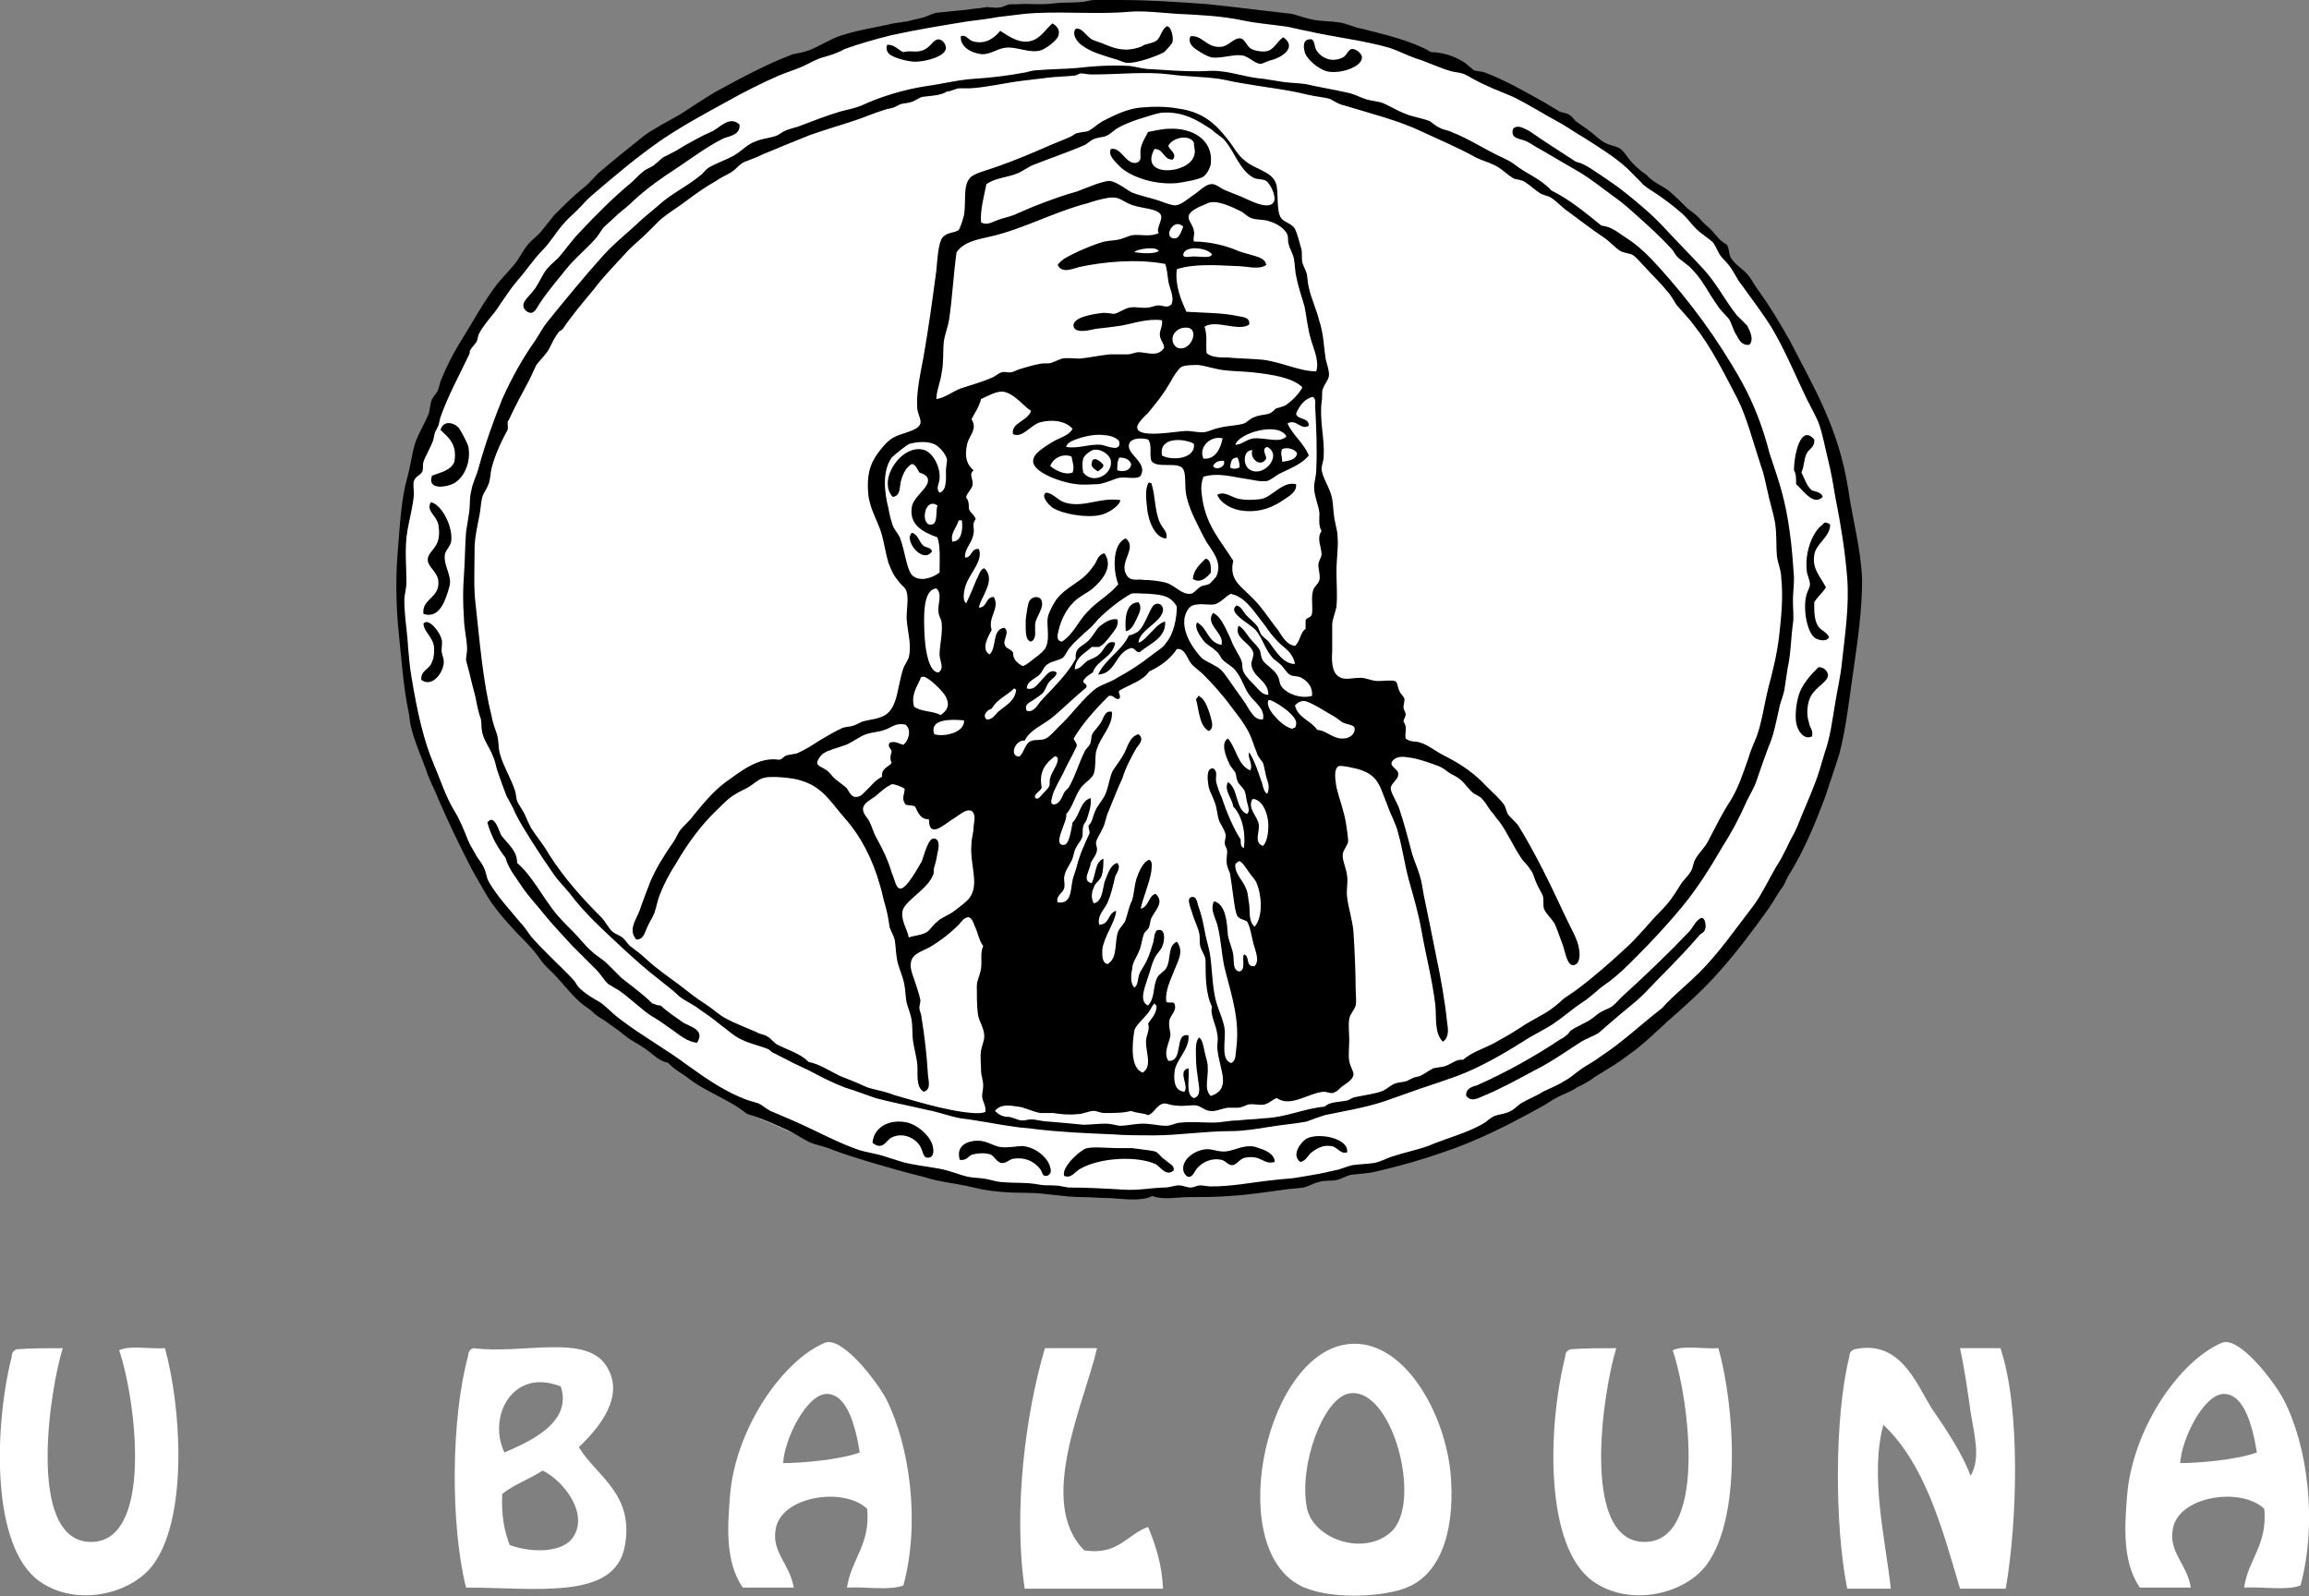 <?xml version="1.0" encoding="utf-8"?>
<!-- Generator: Adobe Illustrator 26.0.0, SVG Export Plug-In . SVG Version: 6.00 Build 0)  -->
<svg version="1.1" id="Vrstva_1" xmlns="http://www.w3.org/2000/svg" xmlns:xlink="http://www.w3.org/1999/xlink" x="0px" y="0px"
	 viewBox="0 0 217 150" style="enable-background:new 0 0 217 150;" xml:space="preserve">
<rect x="0" y="0" width="217" height="150" fill="#808080" stroke="none"/>
<style type="text/css">
	.st0{fill:#FFFFFF;}
	.st1{fill-rule:evenodd;clip-rule:evenodd;}
	.st2{fill-rule:evenodd;clip-rule:evenodd;fill:#FFFFFF;}
</style>
<g>
	<path class="st0" d="M134.3,5.3c1.2,0,2.4,0.5,3.3,1.1c0.2,0.2,0.5,0.4,0.7,0.6c0.3,0.1,0.7,0.1,0.9,0.2c1.9,0.7,3.7,1.8,5.5,2.8
		c0.5,0.3,1,0.6,1.5,0.9c0.3,0.1,0.6,0.1,0.9,0.3c0.2,0.1,0.4,0.4,0.6,0.6c0.4,0.3,0.9,0.6,1.4,0.9c0.4,0.3,0.9,0.8,1.3,1
		c0.5,0.3,1.1,0.3,1.5,0.6c0.4,0.3,0.7,0.8,1.1,1.3c0.4,0.4,0.8,0.8,1.3,1.1c0.6,0.7,1.4,1,2,1.5c0.6,0.5,1.2,1.1,1.8,1.7
		c0.3,0.3,0.7,0.5,1,0.8c0.3,0.3,0.5,0.6,0.9,0.9c0.6,0.5,1,1.3,1.8,1.7c0.2,0.4,0.2,0.8,0.3,1.1c0.4,0.8,1.2,1.2,1.8,1.9
		c0.3,0.4,0.6,1,0.9,1.5c1,1.4,1.9,2.9,2.8,4.5c2.2,4.2,4.6,8.2,5.4,13.9c0.4,2.8,1.2,5.5,1.3,8.4c0,2.8-0.4,5.6-0.8,8.3
		c-0.4,2.7-0.7,5.5-1.3,7.7c-0.4,1.3-0.9,2.7-1.3,4c-1,2.6-1.9,5.1-3.4,7.3c-0.3,0.4-0.4,0.9-0.7,1.3c-0.4,0.5-0.8,1.3-1.3,2
		c-1.4,2.1-2.9,4.1-4.6,6c-1.4,1.6-3.1,3.1-4.8,4.6c-1.1,1-2.3,2.2-3.5,3.1c-1,0.7-2.1,1.4-3.1,2.1c-0.5,0.4-1.1,0.7-1.7,1
		c-0.6,0.4-1.2,0.5-1.8,0.9c-0.6,0.3-1.1,0.7-1.7,1c-2.7,1.5-5.8,3.1-9,4.2c-2,0.7-4,1.3-6.2,1.8c-0.8,0.2-1.5,0.2-2.3,0.3
		c-0.5,0.1-0.9,0.4-1.4,0.5c-0.5,0.1-1.2,0-1.7,0.2c-0.5,0.1-0.9,0.4-1.4,0.5c-0.6,0.1-1.2,0.1-1.8,0.2c-1.5,0.2-3.4,0.5-5.2,0.6
		c-1.2,0.1-2.5,0.1-3.7,0.1c-1.1,0-2.3,0.3-3.5-0.1c-1,0.5-2.5,0.3-3.9,0.2c-0.9,0-1.8-0.1-2.7-0.1c-1.8,0-3.5-0.4-5.2-0.4
		c-1.7,0-3.3-0.1-5-0.5c-1.6-0.4-3.2-0.5-4.6-0.9c-0.8-0.2-1.5-0.3-2.3-0.6c-2.1-0.6-4.3-1.2-6.4-2c-0.7-0.3-1.4-0.4-2.1-0.7
		c-0.6-0.3-1.2-0.7-1.8-0.9c-1.3-0.6-2.6-1.2-3.9-1.6c-1.7-1.4-4-2.1-5.7-3.5c-0.6-0.4-1.2-0.7-1.7-1.3c-0.8-0.2-1.4-0.8-2-1.3
		c-0.7-0.5-1.4-0.8-2-1.3c-0.6-0.5-1.1-0.9-1.9-1.4c-0.3-0.2-0.6-0.4-0.9-0.7c-0.3-0.3-0.6-0.5-0.9-0.7c-1.2-0.9-2.1-2.3-3.2-3.4
		c-0.3-0.3-0.5-0.5-0.8-0.9c-0.6-0.9-1.5-1.8-2.3-2.6c-1-1.1-2.1-2.3-2.9-3.7c-0.4-0.7-0.8-1.4-1.2-2.1c-1.1-2.1-2.1-4.3-3.1-6.6
		c-0.3-0.8-0.7-1.5-1-2.3c-0.5-1.5-1.2-2.8-1.6-4.6c-0.1-0.4-0.1-0.8-0.2-1.3c-0.5-2.3-0.7-5.3-0.9-8.1c-0.2-2.5-0.2-4.8,0-7
		c0.2-2.4,0.3-4.7,0.9-6.8c0.3-1.1,0.4-2.1,0.7-3.1c0.3-0.9,0.8-1.7,1.2-2.6c0.2-0.4,0.2-0.9,0.3-1.3c0.1-0.4,0.4-0.7,0.6-1
		c0.2-0.4,0.2-0.8,0.4-1.2c0.4-1,1-2.1,1.6-3.1c1.2-1.9,2.3-4,3.7-5.7c0.5-0.6,1-1.1,1.5-1.7c0.5-0.6,0.8-1.3,1.3-1.9
		c0.4-0.5,0.9-0.8,1.3-1.3c0.4-0.5,0.7-1,1.2-1.5c0.9-0.9,1.8-1.8,2.8-2.6c0.5-0.4,0.9-0.9,1.3-1.3c1.4-1.2,2.9-2.4,4.4-3.5
		c1-0.7,2.2-1.3,3.4-2c1.1-0.7,2.1-1.4,3.2-2c2.3-1.3,4.8-2.6,7.2-3.5c0.5-0.2,1.1-0.3,1.7-0.5c1.2-0.4,2.2-1.2,3.4-1.5
		c1.2-0.4,2.7-0.6,4-0.9c0.8-0.2,1.5-0.2,2.2-0.4c0.3-0.1,0.5-0.1,0.8-0.2c0.5-0.1,1-0.4,1.5-0.5c0.9-0.2,1.9-0.3,2.8-0.4
		c0.5-0.1,1-0.1,1.5-0.2c0.5-0.1,0.9,0.1,1.4,0c0.4,0,0.7-0.3,1.1-0.3c0.2,0,0.4,0,0.6,0c1.1-0.1,2.2,0.1,3.5-0.1c1-0.1,2.1,0,3-0.2
		c0.6-0.2,2.1-0.1,3-0.1c2.7,0,5.7,0.2,8.3,0.4c1.8,0.2,3.5,0.4,5.2,0.6c0.9,0.1,1.8,0.2,2.6,0.3c0.8,0.2,1.5,0.5,2.3,0.6
		c0.7,0.1,1.4,0.1,2,0.2c0.8,0.1,1.5,0.5,2.2,0.6C130.1,3.8,132.3,4.3,134.3,5.3z"/>
	<g>
		<g>
			<path class="st1" d="M134.5,4.9c1.2,0,2.5,0.5,3.3,1.1c0.2,0.2,0.5,0.4,0.7,0.6c0.3,0.1,0.7,0.1,1,0.2c1.9,0.7,3.8,1.8,5.6,2.8
				c0.5,0.3,1,0.6,1.5,0.9c0.3,0.1,0.6,0.1,0.9,0.3c0.2,0.1,0.4,0.4,0.6,0.6c0.4,0.3,0.9,0.6,1.4,1c0.4,0.3,0.9,0.8,1.3,1
				c0.5,0.3,1.1,0.3,1.5,0.6c0.4,0.3,0.7,0.9,1.1,1.3c0.4,0.4,0.8,0.8,1.3,1.1c0.6,0.7,1.4,1,2.1,1.5c0.6,0.5,1.2,1.1,1.8,1.7
				c0.4,0.3,0.7,0.5,1,0.8c0.3,0.3,0.5,0.6,0.9,0.9c0.6,0.5,1,1.3,1.8,1.7c0.2,0.4,0.2,0.8,0.3,1.1c0.4,0.8,1.3,1.2,1.8,1.9
				c0.3,0.4,0.6,1,1,1.5c1,1.4,1.9,2.9,2.8,4.5c2.2,4.3,4.6,8.2,5.5,14c0.4,2.8,1.2,5.6,1.3,8.5c0,2.8-0.4,5.6-0.8,8.4
				c-0.4,2.7-0.7,5.5-1.3,7.8c-0.4,1.4-0.9,2.7-1.3,4c-1,2.7-2,5.1-3.4,7.4c-0.3,0.4-0.4,0.9-0.7,1.3c-0.4,0.5-0.8,1.3-1.3,2
				c-1.5,2.1-3,4.1-4.7,6c-1.4,1.6-3.2,3.2-4.8,4.6c-1.1,1-2.3,2.2-3.6,3.1c-1,0.8-2.1,1.4-3.2,2.1c-0.5,0.4-1.1,0.7-1.7,1
				c-0.6,0.4-1.2,0.6-1.8,0.9c-0.6,0.3-1.1,0.7-1.7,1c-2.7,1.5-5.8,3.1-9.1,4.2c-2,0.7-4.1,1.3-6.3,1.8c-0.8,0.2-1.5,0.2-2.3,0.3
				c-0.5,0.1-0.9,0.4-1.4,0.5c-0.5,0.1-1.2,0-1.7,0.2c-0.5,0.1-0.9,0.4-1.4,0.5c-0.6,0.1-1.2,0.1-1.8,0.2c-1.5,0.2-3.4,0.5-5.2,0.6
				c-1.2,0.1-2.5,0.1-3.7,0.1c-1.2,0-2.4,0.3-3.5-0.1c-1,0.5-2.5,0.3-3.9,0.2c-0.9,0-1.8-0.1-2.7-0.1c-1.8,0-3.5-0.4-5.2-0.4
				c-1.7,0-3.4-0.1-5-0.5c-1.6-0.4-3.2-0.5-4.7-1c-0.8-0.2-1.6-0.4-2.3-0.6c-2.1-0.6-4.3-1.2-6.4-2c-0.7-0.3-1.5-0.4-2.1-0.7
				c-0.6-0.3-1.2-0.7-1.8-1c-1.3-0.6-2.6-1.2-4-1.6c-1.7-1.4-4-2.1-5.7-3.5c-0.6-0.4-1.3-0.8-1.7-1.3c-0.9-0.2-1.4-0.8-2.1-1.3
				c-0.7-0.5-1.4-0.8-2-1.3c-0.6-0.5-1.2-0.9-1.9-1.4c-0.3-0.2-0.7-0.4-1-0.7c-0.3-0.3-0.6-0.5-0.9-0.7c-1.2-0.9-2.1-2.3-3.3-3.4
				c-0.3-0.3-0.5-0.5-0.8-0.9c-0.6-0.9-1.5-1.8-2.3-2.6c-1-1.1-2.1-2.3-2.9-3.7c-0.4-0.7-0.8-1.4-1.2-2.1c-1.1-2.1-2.2-4.4-3.2-6.7
				c-0.3-0.8-0.7-1.5-1-2.3c-0.5-1.5-1.2-2.9-1.6-4.6c-0.1-0.4-0.1-0.8-0.2-1.3c-0.5-2.3-0.7-5.3-1-8.2c-0.2-2.5-0.2-4.8,0-7.1
				c0.2-2.4,0.3-4.7,0.9-6.8c0.3-1.1,0.4-2.1,0.7-3.1c0.3-0.9,0.8-1.7,1.2-2.6c0.2-0.4,0.2-0.9,0.3-1.3c0.1-0.4,0.4-0.7,0.6-1
				c0.2-0.4,0.2-0.8,0.4-1.2c0.4-1,1-2.2,1.6-3.2c1.2-1.9,2.3-4,3.7-5.8c0.5-0.6,1-1.1,1.5-1.7c0.5-0.6,0.8-1.3,1.3-1.9
				c0.4-0.5,0.9-0.8,1.3-1.3c0.4-0.5,0.8-1,1.2-1.5c0.9-0.9,1.8-1.8,2.8-2.6c0.5-0.4,0.9-0.9,1.3-1.3c1.4-1.2,2.9-2.4,4.4-3.6
				c1-0.7,2.2-1.3,3.4-2c1.1-0.7,2.1-1.4,3.3-2.1c2.4-1.3,4.8-2.6,7.2-3.5C75,5,75.6,4.9,76.1,4.7c1.2-0.5,2.2-1.2,3.4-1.5
				c1.3-0.4,2.7-0.6,4-0.9c0.8-0.2,1.5-0.2,2.2-0.4c0.3-0.1,0.5-0.1,0.8-0.2c0.6-0.1,1-0.4,1.5-0.5C89,1.1,90,1,91,0.9
				c0.5-0.1,1-0.1,1.5-0.2c0.5-0.1,1,0.1,1.4,0c0.4,0,0.7-0.3,1.1-0.3c0.2,0,0.4,0,0.6,0c1.1-0.1,2.2,0.1,3.6-0.1c1-0.1,2.1,0,3-0.2
				c0.6-0.2,2.1-0.1,3-0.1c2.8,0,5.7,0.2,8.4,0.4c1.8,0.2,3.6,0.4,5.2,0.6c0.9,0.1,1.8,0.2,2.6,0.3c0.8,0.2,1.5,0.5,2.3,0.6
				c0.7,0.1,1.4,0.1,2.1,0.2c0.8,0.1,1.5,0.5,2.2,0.6C130.3,3.3,132.6,3.8,134.5,4.9z M64.6,100.1c1.8,1.3,3.7,2.6,5.7,3.3
				c0.3,0.1,0.7,0.2,1,0.3c0.4,0.2,0.7,0.5,1.1,0.7c0.7,0.3,1.4,0.6,2.1,0.9c2.1,0.9,4.2,2.1,6.3,2.8c0.7,0.2,1.4,0.3,2.1,0.5
				c0.6,0.2,1.3,0.4,1.9,0.6c1.1,0.3,2.2,0.4,3.3,0.6c1.2,0.2,2,0.6,2.9,0.8c0.5,0.1,1.2,0.1,1.7,0.2c0.5,0.1,1.1,0.3,1.6,0.3
				c1.1,0.1,2.1,0,3.2,0.2c0.5,0.1,0.9,0.1,1.4,0.1c0.5,0,1,0.1,1.5,0.2c1.7,0,3.5,0.1,5.2,0.2c1.4,0.1,2.8-0.2,3.9-0.2
				c0.4,0,0.9-0.2,1.3-0.2c0.4,0,0.7,0.2,1.1,0.2c0.3,0,0.6-0.2,0.9-0.2c0.3,0,0.7,0.1,1,0.1c2.1,0,3.9-0.4,5.9-0.6
				c0.7-0.1,1.3-0.1,2-0.2c1.2-0.2,2.5-0.4,3.7-0.7c0.6-0.1,1.2-0.4,1.7-0.5c0.7-0.1,1.3-0.1,2-0.2c0.6-0.1,1.1-0.4,1.7-0.6
				c1.2-0.4,2.3-0.6,3.4-1c1.9-0.8,4-1.3,5.5-2.3c0.2-0.2,0.5-0.4,0.7-0.5c0.5-0.2,1.1-0.2,1.6-0.5c0.4-0.2,0.7-0.6,1.1-0.8
				c0.7-0.4,1.3-0.6,1.9-1c0.6-0.3,1.4-0.6,2-1c0.6-0.3,1.1-0.8,1.7-1.2c0.6-0.4,1.2-0.7,1.7-1.1c2-1.3,3.8-3,5.6-4.4
				c0.3-0.2,0.4-0.4,0.7-0.7c1-1,2-1.8,3-2.8c1.9-1.9,3.4-4.1,5.1-6.3c0.8-1.1,1.4-2.4,2.1-3.6c0.4-0.6,0.7-1.2,1-1.8
				c0.3-0.7,0.7-1.3,1-2c0.5-1.3,1.1-2.6,1.6-3.9c0.4-1,0.7-2.1,1-3.1c0.5-1.4,0.7-3,1-4.8c0.2-1.2,0.5-2.5,0.6-3.6
				c0.3-2.7,0.7-5.4,0.5-8c-0.2-2.5-0.6-5-1.1-7.5c-0.2-1.2-0.4-2.4-0.7-3.6c-0.3-1.2-0.5-2.4-0.9-3.5c-0.3-0.7-0.7-1.4-1.1-2.2
				c-1.1-2.3-2.1-4.7-3.3-6.7c-0.8-1.3-1.8-2.6-2.8-4c-0.5-0.6-0.8-1.4-1.3-2c-0.3-0.3-0.6-0.6-0.8-0.9c-0.2-0.4-0.4-0.8-0.6-1.1
				c-0.4-0.4-1.1-0.8-1.6-1.3c-0.5-0.5-0.9-1.1-1.4-1.5c-0.8-0.7-1.6-1.3-2.5-1.9c-0.6-0.4-1-0.6-1.3-1c-0.5-0.5-0.9-0.9-1.3-1.3
				c-1.2-1.1-2.7-2-4.1-2.9c-0.7-0.4-1.4-0.9-2.1-1.3c-1.5-0.8-2.9-1.7-4.5-2.5c-1.2-0.5-2.5-1-3.6-1.6c-0.4-0.2-0.8-0.5-1.2-0.6
				c-0.3-0.1-0.6-0.1-1-0.2c-1.1-0.3-2.3-0.9-3.3-1.2c-0.9-0.3-1.6-0.7-2.5-1c-2.4-0.7-5.2-1-7.8-1.6c-0.6-0.1-1.3-0.3-1.9-0.4
				c-1.4-0.2-2.8-0.3-4.2-0.6c-1.9-0.4-4-0.5-6.1-0.6c-1.4-0.1-3.2-0.3-4.4-0.2c-3.3,0.3-6.7-0.1-9.9,0.2c-0.8,0.1-1.7,0.2-2.5,0.3
				C92.7,1.8,91.8,1.9,91,2c-2.5,0.4-4.9,0.8-7.2,1.3c-1.6,0.4-3,0.8-4.4,1.3C78.7,5,78,5.2,77.3,5.4c-0.7,0.2-1.3,0.6-2,0.9
				c-0.7,0.3-1.4,0.5-2.1,0.8c-1.6,0.7-3.4,1.6-4.8,2.4c-2.2,1.2-4.4,2.4-6.3,3.7c-2.3,1.6-4.3,3.3-6.4,5.1
				c-0.5,0.4-0.9,0.9-1.4,1.4c-0.5,0.5-1,0.9-1.4,1.4c-0.7,0.8-1.2,1.7-1.9,2.4c-0.9,0.9-1.5,1.9-2.4,2.9c-0.6,0.7-1.1,1.5-1.6,2.2
				c-0.6,1-1.5,1.8-2,2.8c-0.1,0.2-0.1,0.5-0.2,0.7c-0.2,0.3-0.5,0.6-0.6,0.8c-0.1,0.1,0,0.2-0.1,0.4c-0.9,1.9-2,3.9-2.7,5.9
				c-0.1,0.3-0.1,0.5-0.2,0.8c-0.1,0.2-0.2,0.4-0.3,0.6c-0.1,0.2-0.1,0.5-0.2,0.8c-0.2,0.6-0.7,1.4-0.9,2c-0.1,0.3,0,0.6-0.1,0.9
				c-0.2,0.4-0.6,0.4-0.8,0.9c-0.1,0.3,0,0.8,0,1.3c-0.1,1.1-0.4,2.2-0.6,3.3c-0.3,1.7-0.1,3.4-0.1,4.9c0,0.6-0.2,1.2-0.2,1.7
				c0,1.3,0.2,2.5,0.3,3.7c0.1,1.3,0.2,2.6,0.4,3.7c0.5,3,1.1,5.8,2.1,8.1c0.6,1.4,1.1,3,1.9,4.3c0.5,0.8,0.9,1.8,1.3,2.8
				c0.2,0.5,0.5,0.9,0.7,1.3c0.2,0.4,0.6,0.8,0.8,1.3c0.2,0.4,0.2,0.8,0.4,1.2c0.7,1.3,2.1,2.8,3,3.9c0.4,0.4,0.7,0.9,1,1.3
				c1.2,1.4,2.8,2.8,4,4.1c0.2,0.2,0.3,0.5,0.5,0.7c0.6,0.6,1.3,1,2,1.4c0.7,0.5,1.2,1.1,1.9,1.6C60.4,97.4,62.6,98.6,64.6,100.1z"
				/>
			<path class="st1" d="M90.3,3.4c0.5-0.2,0.7,0.4,1.2,0.5c1.2,0.3,2-0.4,2.5-1c0.8,0.5,1.6,1.1,2.6,1c1.1-0.1,1.6-1.1,2.3-1.7
				c0.4,0.2,0.7,0.6,0.6,1c0,0.5-1.1,1.3-1.6,1.5c-1.1,0.4-2.4-0.4-3.5-0.2c-0.7,0.1-1.3,0.6-2.1,0.6C91.3,5,90.2,4.4,90.3,3.4z"/>
			<path class="st1" d="M101.1,2.7c0.6-0.1,0.9,0.6,1.5,1c0.4,0.2,0.9,0.3,1.3,0.5c1,0.4,1.9,0.7,3.3,0.2c0.1,0,0.3-0.2,0.4-0.2
				c0.3-0.1,0.9-0.2,1.1-0.4c0.4-0.3,0.4-0.9,0.9-1.3c0.4-0.2,0.7,0.9,0.6,1.4c0,0.2-0.6,0.8-0.8,1c-0.5,0.3-2.6,1.1-3.5,1
				c-0.3,0-0.8-0.3-1.3-0.4c-1.2-0.4-2.1-0.6-3-1.3C101.2,3.9,100.7,3.2,101.1,2.7z"/>
			<path class="st1" d="M120.6,3.5c1.3,0.9,0,1.9-1.3,2.2C119,5.8,118.6,6,118.5,6c-0.6,0-1.1-0.7-1.8-0.8c-0.8-0.1-1.9,0.3-2.8,0.2
				c-0.5-0.1-1.1-0.5-1.4-0.7c-0.5-0.3-0.9-0.8-0.6-1.3c1.1-0.1,1.5,1.1,2.8,1c0.7,0,1.2-0.8,1.8-0.8c0.5,0,0.6,0.7,1.1,1
				c0.4,0.2,1.1,0.3,1.5,0.2C119.8,4.6,120,3.9,120.6,3.5z"/>
			<path class="st1" d="M123.3,3.7c0.3,0.3,0.2,0.6,0.4,1c0.5,0.8,1.5,1.2,2.5,0.7c0.4-0.2,0.5-0.8,0.9-0.8c0.3,0,0.9,0.4,0.9,0.8
				c0,0.9-2.1,1.6-3.3,1.3c-0.8-0.2-2-1.2-2.1-1.9C122.5,4.4,122.4,3.6,123.3,3.7z"/>
			<path class="st1" d="M83.4,4.2c0.7,0,1,0.5,1.5,0.7c0.7-0.2,1.2,0.1,1.9-0.2c0.7-0.3,0.9-1,1.4-1c0.4,0,0.7,0.5,0.7,0.8
				c0,0.8-1.9,1.3-2.9,1.3c-0.7,0-2.2-0.4-2.5-0.8C83.4,4.9,83.2,4.5,83.4,4.2z"/>
			<path class="st1" d="M145.8,17.9c1.8,0.9,3.2,2.1,4.7,3.3c1,0.1,1.6,0.7,2.4,1.2c1.1,0.7,2.1,1.7,3,2.7c2.9,3.2,5.5,6.7,7.8,10.8
				c1.1,2,2,4.3,2.6,6.7c0.2,0.6,0.4,1.2,0.6,1.8c0.6,1.8,1,3.4,1.3,5.6c0.2,1.4,0.3,2.8,0.4,4.3c0,0.7-0.1,1.5-0.1,2.2
				c0,0.8,0.1,1.4,0,2.1c-0.2,1.5-0.2,2.9-0.5,4.2c-0.1,0.7-0.2,1.3-0.3,2c-0.1,0.6-0.4,1.2-0.5,1.8c-0.3,1.3-0.5,2.5-1,3.6
				c-0.4,1.1-0.8,2.2-1.2,3.4c-0.2,0.5-0.5,1-0.8,1.6c-0.7,1.6-1.5,3.1-2.4,4.5c-1.1,1.9-2.3,3.8-3.7,5.5c-1.4,1.7-2.9,3.3-4.4,4.8
				c-0.8,0.8-1.5,1.5-2.4,2.2c-0.4,0.3-0.9,0.6-1.3,1c-0.5,0.4-0.8,0.7-1.3,1c-0.9,0.6-1.8,1.4-2.7,2c-0.9,0.6-2,1.1-2.9,1.7
				c-1.9,1.2-4,2.4-6.1,3.2c-1.1,0.4-2.3,0.8-3.5,1.2c-1.1,0.4-2.3,0.8-3.4,1.2c-1.8,0.6-3.7,0.9-5.6,1.3c-0.6,0.2-1.2,0.4-1.7,0.6
				c-1,0.2-2.3,0.3-3.5,0.5c-1.2,0.2-2.5,0.4-3.6,0.4c-2.5,0-4.9,0.4-7.3,0.4c-1.3,0-2.6,0-3.9-0.1c-2.4-0.1-4.8-0.2-7.3-0.5
				c-0.6-0.1-1.2-0.1-1.8-0.2c-1.5-0.2-3.4-0.6-5.1-0.8c-1.1-0.2-2.1-0.6-3.2-0.8c-1.7-0.4-3.3-0.7-4.8-1.1c-0.9-0.3-1.9-0.7-2.9-1
				c-0.5-0.2-1-0.4-1.4-0.6c-0.9-0.4-1.7-0.9-2.6-1.3c-0.9-0.4-1.8-0.9-2.6-1.3c-0.3-0.1-0.4-0.3-0.6-0.4c-0.7-0.3-1.7-0.5-2.5-0.9
				c-0.7-0.3-1.3-0.9-2-1.4c-0.6-0.5-1.3-1-1.9-1.4c-0.6-0.5-1.4-0.8-2-1.3c-0.6-0.6-1.2-1-1.8-1.5c-1.3-1-2.4-2-3.6-3.1
				c-1.8-1.7-3.4-3.1-4.9-5.1c-0.5-0.6-1.1-1.2-1.5-1.8c-0.7-1-1.3-1.9-2-3c-0.6-1-1.3-2-1.8-3.2c-0.2-0.4-0.4-0.7-0.6-1.1
				c-0.3-0.8-0.6-1.6-0.9-2.5c-0.1-0.4-0.2-0.9-0.4-1.3c-0.3-0.8-0.9-1.5-1-2.3c-0.1-0.5,0-1-0.2-1.4c-0.1-0.3-0.2-0.7-0.3-1.2
				c-0.1-0.7-0.4-1.6-0.6-2.5c-0.1-0.5-0.3-1.1-0.4-1.6c0-0.3,0.1-0.7,0.1-1c0-0.8-0.3-2-0.3-3c-0.1-1.3-0.1-2.6,0-3.9
				c0.1-1.4,0.1-2.8,0.2-4.1c0.1-0.6,0.2-1.3,0.3-1.9c0.1-0.7,0-1.3,0.2-2c0.1-0.7,0.5-1.4,0.7-2.2c0.6-2.2,1.4-4.4,2.2-6.4
				c0.9-2,1.9-3.8,3.1-5.5c0.4-0.6,0.7-1.2,1.1-1.7c1.7-2.1,3.5-4.3,5.3-6.3c0.9-1,2-1.9,3-2.8c0.7-0.7,1.5-1.3,2.3-2
				c1.1-1,2.6-1.7,3.8-2.7c0.3-0.2,0.5-0.6,0.9-0.8c0.7-0.4,1.6-0.7,2.3-1.1c0.7-0.4,1.3-1.1,2-1.3c0.6-0.3,1.4-0.3,2.1-0.6
				c0.3-0.2,0.6-0.4,0.9-0.5c0.3-0.1,0.6-0.2,1-0.3c1.3-0.5,2.6-1,3.9-1.4c0.7-0.2,1.4-0.3,2.1-0.6c1.7-0.8,4-1.5,6-1.8
				c1.5-0.2,3-0.6,4.6-0.7c1.6-0.1,3.2-0.3,4.8-0.6c0.4-0.1,0.7-0.2,1.1-0.2c1-0.1,2.3-0.1,3.6-0.2c1.7-0.2,3.5-0.3,5.1-0.2
				c0.7,0.1,1.3,0.3,2,0.3c1.5,0.1,2.9,0.2,4.4,0.2c0.7,0,1.4-0.1,2.1,0c1.2,0.1,2.6,0.6,4,0.7c0.6,0.1,1.3,0.2,1.9,0.3
				c0.7,0.1,1.4,0.1,2.1,0.2c1.3,0.3,2.6,0.5,3.9,0.8c0.6,0.1,1.1,0.4,1.7,0.6c0.6,0.2,1.2,0.2,1.7,0.4c0.7,0.3,1.3,0.7,2.1,1
				c0.7,0.3,1.6,0.4,2.3,0.7c0.3,0.2,0.6,0.5,0.9,0.6c0.3,0.2,0.7,0.2,1.1,0.4c1.8,0.7,3.2,1.7,5,2.5c0.4,0.2,0.6,0.3,1,0.6
				C143.4,16.3,144.8,16.8,145.8,17.9z M95,105c0.4,0.1,0.7,0.3,1.1,0.3c0.3,0,0.5-0.1,0.8-0.1c0.5,0,1.1,0.2,1.6,0.2
				c1.2,0.1,2.3,0.2,3.3,0.3c0.7,0,1.4-0.1,2.1-0.1c0.4,0,0.8,0.1,1.3,0.2c0.7,0,1.5-0.2,2.2-0.2c0.8,0,1.5,0.2,2.2,0.2
				c0.5,0,0.9-0.3,1.4-0.3c1-0.1,2,0,3,0c0.8,0,1.5-0.2,2.3-0.2c0.8-0.1,1.6-0.1,2.4-0.2c2.3-0.1,3.7-0.9,5.8-1.1
				c0.5-0.5,1.4-0.4,2.2-0.6c0.2-0.1,0.5-0.3,0.7-0.3c0.9-0.2,1.9-0.3,2.6-0.6c0.4-0.2,0.8-0.6,1.2-0.7c0.3-0.1,0.7-0.1,1-0.2
				c0.2-0.1,0.4-0.2,0.6-0.3c0.2-0.1,0.5-0.1,0.7-0.2c0.4-0.2,0.8-0.5,1.2-0.7c0.4-0.1,0.8-0.1,1.1-0.2c0.6-0.2,1.1-0.7,1.7-0.6
				c0.8-0.7,1.8-1,2.8-1.5c0.9-0.5,1.8-1,2.7-1.6c0.9-0.6,1.8-1,2.7-1.6c0.4-0.3,0.8-0.6,1.2-1c0.4-0.3,0.9-0.6,1.3-0.9
				c1.6-1.2,3.2-2.6,4.7-4c1.1-1,2.1-2.3,3.1-3.3c0.8-0.8,1.3-1.5,1.9-2.5c0.3-0.5,0.7-0.8,1-1.3c0.2-0.3,0.2-0.7,0.4-1.1
				c0.3-0.6,0.9-1.1,1.2-1.7c0.7-1.3,1.3-2.6,2.1-3.8c0.8-1.3,1.2-2.6,1.7-4c0.2-0.7,0.5-1.4,0.8-2.1c0.5-1.4,0.7-3,1.1-4.6
				c0.4-1.5,0.8-3.1,1-4.8c0.2-1.7,0.4-3.8,0.2-5.5c0-0.7-0.3-1.3-0.4-2c-0.1-1.1,0-2.2-0.2-3.3c-0.2-1-0.5-1.9-0.7-2.9
				c-0.2-0.8-0.3-1.5-0.6-2.3c-0.7-2.1-1.3-4.5-2.2-6.3c-1.3-2.5-2.5-4.9-4-6.8c-0.5-0.7-1.1-1.3-1.7-2c-0.3-0.4-0.5-0.9-0.9-1.3
				c-0.7-0.9-1.4-1.5-2.1-2.3c-0.4-0.4-0.8-0.9-1.1-1.1c-0.3-0.2-0.8-0.2-1.2-0.4c-0.5-0.3-1-0.9-1.6-1.3c-1.2-0.8-2.2-1.6-3.3-2.4
				c-0.6-0.4-1-0.9-1.6-1.3c-0.3-0.2-0.6-0.2-1-0.4c-0.5-0.3-1-0.8-1.5-1.1c-0.3-0.2-0.6-0.2-1-0.3c-0.7-0.4-1.2-1-1.9-1.3
				c-0.6-0.3-1.1-0.4-1.7-0.7c-1.6-0.9-3.3-1.6-5-2.4c-2.3-1.1-4.8-1.7-7.4-2.5c-0.5-0.1-0.9-0.4-1.3-0.6c-0.7-0.2-1.3-0.2-2.1-0.4
				c-2-0.5-4.1-0.7-6.3-1.1c-0.7-0.1-1.4-0.3-2.1-0.4c-1.5-0.2-3.1-0.2-4.5-0.4c-2.4-0.3-4.7,0-7.4,0c-0.4,0-0.7-0.1-1-0.1
				c-0.2,0-0.4,0.2-0.6,0.2c-0.8,0.1-1.7,0.1-2.5,0.2c-0.8,0.1-1.6,0.2-2.5,0.3c-1.6,0.2-3.2,0.6-4.8,0.7c-0.3,0-0.6,0-1,0
				c-0.4,0-0.8,0.3-1.2,0.3C88.4,9,87.4,9,86.7,9.1c-0.4,0.1-0.7,0.4-1.1,0.5c-0.3,0.1-0.7,0.1-1,0.2c-0.2,0.1-0.4,0.2-0.6,0.3
				c-0.3,0.1-0.5,0.1-0.8,0.2c-1,0.3-1.9,0.7-2.8,1c-1.5,0.5-2.9,0.9-4.3,1.4c-1.5,0.6-3,1.2-4.4,1.8c-0.6,0.3-1.2,0.5-1.7,0.7
				c-0.5,0.2-0.8,0.7-1.3,1c-0.5,0.3-1,0.5-1.4,0.8c-0.9,0.5-1.9,1.2-2.7,1.8c-0.9,0.7-1.8,1.2-2.6,1.9c-0.4,0.4-0.7,0.7-1.1,1.1
				c-0.8,0.8-1.5,1.3-2.2,2.1c-1,1.1-2,2.1-2.9,3.3c-1,1.2-2.1,2.5-2.9,3.7c-0.1,0.1-0.2,0.2-0.3,0.2c-0.5,0.6-0.7,1.1-1,1.7
				c-0.3,0.5-0.8,1-1.2,1.5c-0.2,0.4-0.4,0.9-0.6,1.3c-0.7,1.3-1.4,2.6-2,3.9c-0.2,0.1,0,0.6-0.1,0.9c-0.6,1.1-1.2,2.4-1.5,3.6
				c-0.1,0.4-0.1,0.8-0.2,1.2c-0.1,0.5-0.4,0.9-0.6,1.3c-0.2,0.5-0.2,1.1-0.3,1.7c-0.2,1.1-0.5,2.3-0.5,3.4c0,1.8-0.1,3.7,0.1,5.2
				c0.4,3.7,0.7,7.3,1.5,10.5c0.1,0.6,0.3,1.1,0.5,1.7c0.2,0.6,0.1,1.3,0.3,1.9c0.3,1.1,1,2.2,1.4,3.4c0.1,0.3,0.1,0.7,0.2,1
				c0.2,0.4,0.5,0.8,0.7,1.2c0.2,0.5,0.4,0.9,0.6,1.3c0.5,0.8,1.2,1.6,1.7,2.5c1.4,2.2,3.1,4.1,4.9,5.9c0.4,0.4,0.6,0.9,1,1.3
				c0.3,0.3,0.8,0.4,1.1,0.7c0.2,0.2,0.4,0.5,0.6,0.7c0.3,0.2,0.5,0.4,0.8,0.6c0.5,0.4,1,0.9,1.5,1.3c1.1,0.9,2.2,1.6,3.3,2.5
				c0.5,0.4,1.1,0.8,1.7,1.2c0.6,0.4,1.1,0.9,1.7,1.2c0.9,0.5,2,0.9,2.9,1.3c0.3,0.2,0.7,0.2,1,0.4c0.4,0.2,0.6,0.6,1,0.8
				c1,0.5,2.1,0.8,2.9,1.6c1,0.2,1.9,0.8,2.9,1.3c0.5,0.2,1,0.4,1.5,0.6c0.5,0.2,1,0.5,1.5,0.6c0.7,0.2,1.4,0.3,2.1,0.6
				c0.7,0.2,1.4,0.4,2.1,0.6c1.4,0.4,3,0.8,4.4,1c0.8,0.1,1.6,0.2,2.1,0c0.1-0.6-0.3-1-0.3-1.5c0-0.3,0.1-0.6,0.1-1
				c0-0.5-0.2-0.9-0.2-1.4c0-0.6-0.1-1.3,0-1.9c0.1-0.5,0.3-0.9,0.3-1.3c0-0.8-0.5-1.4-0.6-2.1c-0.1-0.8-0.1-1.8-0.1-2.6
				c0-0.6,0.3-1,0.4-1.7c0.1-0.7-0.1-1.4,0.2-2.1c-0.3-0.4-0.4-0.8-0.6-1.4c-0.2-0.4-0.4-1.3-0.8-1.3c-0.4,0-0.7,0.5-0.9,0.7
				c-0.8,0.8-1.7,1.5-2.7,2.1c-0.7,0.4-1.7,0.6-1.8,1.5c-0.1,0.5,0.2,1.2,0.4,1.8c0.2,0.6,0.4,1.2,0.5,1.7c0,0.2-0.1,0.5-0.1,0.7
				c0,0.3,0.2,0.6,0.2,0.9c0.3,1.8,0.5,3.6,0.6,5.3c0,0.5,0.4,1.5-0.4,1.7c-0.8-0.5-0.5-1.8-0.6-2.7c-0.1-0.7-0.3-1.4-0.4-2.1
				c-0.1-0.8,0-1.5-0.2-2.3c-0.1-0.4-0.3-0.9-0.4-1.3c-0.1-0.5-0.1-1.1-0.2-1.6c-0.1-0.7-0.4-1.3-0.6-2c-0.2-0.7-0.2-1.5-0.3-2.2
				c-0.1-0.5-0.4-0.9-0.5-1.3c-0.1-0.7-0.2-1.3-0.4-2c-0.2-0.6-0.3-1.3-0.5-1.9c-0.7-2.5-1.8-4.6-3.3-6.3c-1.4-1.6-2.1-3-4.3-3.6
				c-0.7-0.2-2.6-0.4-3.3-0.2c-0.5,0.1-1,0.6-1.5,0.9c-0.6,0.3-1.2,0.6-1.6,0.9c-0.4,0.3-0.8,0.7-1.2,1.1c-1.6,1.5-2.9,3.3-4,5.2
				c-0.6,0.9-1.1,1.9-1.5,2.9c-0.2,0.5-0.3,1.1-0.5,1.7c-0.2,0.5-0.5,0.9-0.7,1.4c-0.2,0.4-0.3,1.1-1,1.1c-0.8-0.9,0-1.9,0.3-2.7
				c0.3-0.9,0.7-1.9,1-2.7c0.5-1.2,1.3-2.5,2-3.5c0.3-0.4,0.5-0.8,0.7-1.2c0.3-0.5,1-1,1.4-1.6c0.9-1.1,1.9-2.3,3-3.1
				c1.4-1,3.1-2.4,5-2.1c0.3,0,0.4-0.3,0.7-0.4c0.3-0.1,0.6-0.1,1-0.2c0.7-0.3,1.5-0.8,2.1-1.2c0.7-0.4,1.5-0.9,2.2-1.2
				c0.3-0.1,0.7-0.1,1-0.2c0.3-0.1,0.6-0.3,0.9-0.4c0.7-0.2,1.4-0.2,2.1-0.6c1.2-0.8,1.1-2.6,1.7-4.4c0.1-0.3,0.4-0.7,0.5-1
				c0.3-1.2-0.1-2.3-0.2-3.7c0-0.8,0.2-1.9,0-2.5c-0.1-0.4-0.5-0.6-0.7-0.9c-0.5-0.6-0.7-1-1-1.8c-0.3-1-0.4-1.9-0.7-2.9
				c-0.4-1.2-1.1-2.3-1.2-3.6c-0.2-2.2,0.4-3.2,1.2-4.2c0.4-0.5,0.8-0.9,1.2-1.1c0.7-0.4,2.3-0.6,2.5-1.3c0.1-0.4-0.3-1-0.3-1.5
				c-0.1-1.4,0.3-3.2,0.6-4.8c0.5-2.9,0.8-5.1,1.2-8.1c0.1-1.1,0.2-2.7,0.6-3.1c0.4-0.5,1.2-0.4,1.5-0.7c0.2-0.3,0.4-1,0.5-1.4
				c0.2-1.1-0.1-2.7,0.5-3.4c0.3-0.5,1.7-0.8,2.5-1.1c2-0.7,3.6-1.4,5.2-2.1c0.7-0.3,1.3-0.5,1.9-0.8c0.2-0.1,0.4-0.3,0.6-0.3
				c0.3-0.1,0.8-0.1,1-0.2c0.4-0.2,0.8-0.6,1.3-0.9c1-0.5,2.3-1.2,3.7-1.3c1.1-0.1,2.4-0.1,3.4,0.1c2.3,0.3,3.5,1.4,4.6,2.8
				c0.6,0.7,1,1.6,1.7,2.1c0.9,0.8,2.5,1,2.9,2.1c0.3,0.7,0,2.6,0.5,3.3c0.3,0.4,1,0.5,1.3,1c0.2,0.4,0.4,1.2,0.6,1.9
				c0.1,0.4,0,0.9,0.1,1.3c0.1,0.3,0.3,0.7,0.4,1c0.1,0.5,0.1,1,0.2,1.3c0.2,1,0.7,2,1,3.2c0.4,1.2,0.4,2.4,0.6,3.6
				c0.1,0.4,0.3,1,0.3,1.4c0,0.5-0.4,0.8-0.6,1.4c-0.1,0.3,0,0.7-0.1,1.2c-0.2,1.8,0.3,3.4,0.2,5.1c0,0.4-0.2,0.8-0.2,1.2
				c0.1,0.9,0.8,1.7,1,2.8c0.1,0.6,0.1,1.2,0.2,1.8c0.1,0.6,0.3,1.2,0.3,1.7c0.1,1-0.1,2.1-0.1,3.3c0,1.1,0.1,2.3,0,3.3
				c-0.1,0.6-0.4,1.2-0.4,1.7c0,0.7,0,1.8,0,2.5c-0.1,1.2,0.1,2,0.5,2.3c0.6,0.5,1.2,0.2,2.2,0.2c0.5,0,1,0.3,1.6,0.3
				c0.6,0,1.1-0.1,1.6,0c0.3,0.2,0.2,0.5,0.4,0.9c0.1,0.3,0.4,0.5,0.5,0.8c0,0.2-0.1,0.5-0.1,0.8c0,0.2,0.2,0.4,0.2,0.6
				c0,0.3-0.2,0.5-0.2,0.7c0.4,0.6,0.1,1,0.2,1.6c0.5,0.4,0.9,0.2,1.4,0.4c0.7,0.2,1.4,0.8,2.2,1.2c1.6,0.8,2.9,1.7,4,2.9
				c0.6,0.6,1.3,1.2,1.7,1.8c0.1,0.2,0.2,0.6,0.3,0.8c0.3,0.4,0.7,0.7,1,1.1c1.6,2.6,3,5.5,4.4,8.5c0.5,1.1,1.2,2.2,1.3,3.1
				c0.1,0.5,0.1,1.4-0.5,1.5c-0.6,0.1-0.8-1.2-1-1.8c-0.3-0.8-0.6-1.7-0.8-2.1c-0.3-0.5-0.8-0.9-1-1.4c-0.1-0.3,0-0.8-0.1-1.2
				c-0.1-0.3-0.4-0.7-0.6-1.2c-0.2-0.4-0.3-1-0.6-1.3c-0.2-0.4-0.6-0.7-0.8-1c-0.8-1.2-1.3-2.4-2.1-3.5c-0.3-0.3-0.5-0.7-0.8-1
				c-0.3-0.4-0.5-0.8-0.8-1.1c-0.2-0.3-0.7-0.4-1-0.7c-0.3-0.3-0.6-0.7-0.9-1c-0.3-0.3-0.7-0.5-1.1-0.7c-0.4-0.3-0.8-0.6-1.1-0.7
				c-0.8-0.3-1.9-0.7-2.7-0.8c-0.6-0.1-1.3-0.2-1.7,0.4c-0.2,0.5,0.7,0.7,0.6,1.2c0,0.5-0.7,0.8-0.7,1.3c0,0.4,0.6,1.3,0.8,1.9
				c0.5,1.5,0.8,2.7,1.2,4.2c0.2,0.7,0.5,1.3,0.7,2c0.2,0.6,0.3,1.3,0.4,1.9c0.4,1.9,0.8,3.9,1.2,5.9c0.4,1.9,0.8,4.1,1,6.1
				c0.1,0.6,0.2,1.4-0.4,1.8c-0.8-0.8-0.6-2.2-0.7-3.4c-0.3-2.5-0.9-4.7-1.3-7c-0.3-1.7-0.8-3.4-1.2-4.8c-0.4-1.5-0.6-3-1-4.4
				c-0.2-0.9-0.7-1.7-1-2.6c-0.7-1.7-0.8-2.7-2.4-3.3c-0.5-0.2-2-0.5-2.2-0.4c-0.5,0.3-0.3,1.3-0.2,2c0.3,1.2,0.7,2.2,0.9,3.4
				c0.1,0.6,0.2,1.4,0.2,1.7c-0.1,0.4-0.4,0.7-0.5,1.1c-0.1,0.6,0.3,1.3,0.4,2.1c0.1,0.7-0.1,1.4,0,2c0.1,1,0.5,2.1,0.6,3.3
				c0.1,1.6,0.2,3.7,0.2,5.2c0,0.6,0.1,1.3,0,1.7c-0.1,0.4-0.6,0.9-0.6,1.3c-0.1,0.5,0,1.3,0,1.9c0,0.7-0.1,1.5,0,2
				c0.1,0.6,0.4,0.9,0.4,1.3c-0.1,0.6-0.9,0.9-1.3,1.3c-0.2,0.2-0.3,0.3-0.6,0.4c-0.2,0.1-0.6-0.1-0.9-0.1c-1.4,0.1-3.1,1.5-4.4,0.6
				c-0.4,0.1-0.7,0.5-1.2,0.6c-0.4,0.1-1-0.1-1.5,0c-0.3,0.1-0.6,0.3-1,0.3c-0.3,0-0.6,0-0.9,0c-0.7,0.1-1.2,0.4-1.7,0.3
				c-0.4,0-0.8-0.4-1.2-0.5c-0.5-0.1-1.3,0.1-1.9,0c-0.5,0-0.9-0.2-1.2-0.2c-0.7,0.1-0.9,0.9-1.5,1.1c-0.4-0.2-1.2-0.2-1.6-0.4
				c-0.7,0.2-1.6,0.2-2.5,0.2c-0.4,0-0.7-0.2-1-0.2c-0.5,0-1,0.3-1.5,0.3c-0.9,0.1-1.7,0-2.3-0.1c-0.4,0-0.8,0-1.2,0
				c-0.7-0.1-1.4-0.5-2.1-0.6c-0.8-0.1-1.6-0.3-2.2,0.4C94.2,105.1,94.7,104.9,95,105z M93.7,20.7c0.5-0.2,1.1-0.3,1.6-0.5
				c0.9-0.4,1.8-0.8,2.9-1.2c0.8-0.3,1.9-0.7,3-1c0.8-0.3,2.4-1,3.1-1c0.7,0.1,1.5,0.8,2.1,1.1c0.5,0.2,1.3,0.4,2,0.6
				c0.8,0.2,1.5,0.6,2.1,0.6c0.6-0.1,1.1-0.6,1.7-1c0.6-0.4,1.1-1,1.7-1c0.4,0,0.8,0.4,1.3,0.6c0.5,0.2,1,0.4,1.5,0.6
				c0.7,0.3,2.5,1.3,3,0.5c0.3-0.5-0.3-1.7-0.7-2c-0.3-0.2-0.8-0.1-1.2-0.3c-1.3-0.7-1.8-2.5-2.7-3.5c-0.2-0.3-0.8-0.6-1.2-1
				c-1.2-0.8-2.7-1.8-4.8-1.6c-0.6,0.1-1.4,0.4-2.1,0.6c-0.6,0.2-1.4,0.5-1.9,0.8c-0.4,0.2-0.7,0.6-1.2,0.8
				c-0.3,0.1-0.6,0.1-0.9,0.2c-0.4,0.1-0.7,0.4-1,0.6c-1.6,0.7-3.4,1.3-4.9,1.9c-0.5,0.2-1,0.6-1.5,0.8c-1,0.4-2,0.4-2.9,1
				c-0.2,1.1-0.6,2.4-0.5,3.6C92.7,21.2,93.2,20.9,93.7,20.7z M109.1,20.2c-0.3-0.6-1.7-0.6-2.6-0.9c-1-0.3-1.2-0.9-2.4-0.7
				c-0.6,0.1-1.3,0.3-1.9,0.5c-3.1,0.8-6,2.4-9,3.1c-1.3,0.3-2.6,0.5-3.3,1.5c-0.3,2.1-0.4,4.3-0.7,6.3c-0.1,0.7-0.4,1.4-0.5,2.1
				c-0.1,1,0,2-0.2,2.9c-0.1,0.9-0.5,1.7-0.5,2.5c0.8-0.1,1.5-0.7,2.3-1c0.9-0.3,2-0.6,2.9-1c0.3-0.1,0.6-0.4,0.9-0.5
				c0.2-0.1,0.5,0,0.8,0c0.3,0,0.6-0.2,0.9-0.3c0.7-0.2,1.3-0.4,1.9-0.5c0.4-0.1,0.8,0,1.1-0.1c0.3-0.1,0.7-0.3,1-0.4
				c0.5-0.1,1.1,0,1.7,0c0.9-0.1,1.9-0.3,2.8-0.4c0.6,0,1.2,0,1.7,0c0.3,0,0.7-0.2,1-0.2c0.8,0,1.8,0.5,2.4-0.4
				c0-0.5-0.4-0.7-0.4-1.3c0-0.4,0.3-0.8,0.2-1.3c-1.3-0.2-2.7,0.3-3.8,0.5c-0.6,0.1-1.5,0.2-2.4,0.3c-0.5,0.1-1.9,0.5-2.1-0.2
				c-0.2-0.9,1.9-1.2,2.8-1.3c0.4,0,0.9,0.1,1,0.1c0.5-0.1,0.9-0.5,1.5-0.6c0.5-0.1,1.2,0.1,1.7,0c0.3,0,0.6-0.2,1-0.2
				c0.4,0,0.8,0.3,1.2-0.1c0.3-0.7-0.2-1.5-0.3-2.2c-0.1-0.6-0.1-1.1-0.3-1.6c-2.7-0.5-5.8-0.2-8.1,0.3c-0.7,0.2-1.6,0.6-2-0.2
				c0.4-0.6,1.2-0.9,2-1.3c0.7-0.3,1.6-0.7,2.4-0.9c0.5-0.1,1-0.1,1.4-0.2c0.4-0.1,0.8-0.3,1.2-0.4c0.8-0.1,1.7,0.2,2.5-0.2
				C108.6,21.5,109.3,20.7,109.1,20.2z M123.2,31.9c-0.3-1-0.4-2.1-0.6-3.1c-0.3-1-0.6-1.9-0.8-2.9c-0.1-0.5-0.1-1.1-0.2-1.6
				c-0.1-0.5-0.4-0.9-0.5-1.4c-0.1-0.3,0-0.5-0.1-0.8c-0.2-0.6-1-1.1-1.7-1.3c-0.5-0.2-1.1-0.1-1.7-0.3c-0.3-0.1-0.6-0.4-0.9-0.6
				c-0.8-0.4-2.4-1.2-3.2-0.8c-0.7,0.3-1.8,0.7-1.8,1.3c0,0.4,0.4,0.7,0.5,1.3c0.1,0.4-0.1,0.6,0,1c1.5,0,3.1,0.4,4.2,0.9
				c0.3,0.1,0.6,0.2,1,0.3c0.6,0.2,1.5,0.3,1.6,1c-0.7,0.5-1.8,0.1-2.9,0.1c-2-0.1-4-0.2-5.5,0.3c-0.2,1.5,0.4,2.9,0.9,4
				c1.6,0.1,3.5,0.1,4.8,0.4c0.5,0.1,1.2,0.1,1.1,0.8c-1,0.7-3.1-0.5-4.2,0.2c0.3,0.9,0.1,1.6,0.2,2.5c0.5,0.4,1.3,0.4,2,0.4
				c1,0.1,2.1,0.1,3.2,0.2c1.8,0.2,3.5,1.1,5.1,1.1C124,34,123.5,32.9,123.2,31.9z M110.3,22.4c0.5,0.1,0.7-0.6,0.9-1.1
				C110.3,20.4,109.3,22.3,110.3,22.4z M106.6,23.7c0.7,0.1,1.8,0.2,2.3-0.1C108.7,23.1,106.8,23.4,106.6,23.7z M111.2,23.9
				c0,0.4,0.5,0.2,1,0.2c0.6,0,1.6,0.2,1.7-0.2C113.5,23.3,111.4,23,111.2,23.9z M110.2,32c0,0.2,0.2,0.6,0.5,0.7
				c1.3,0.4,2.2-2.1,0.6-1.9C110.8,30.8,110.1,31.3,110.2,32z M117.8,35c-0.9-0.1-1.8-0.1-2.7-0.2c-0.9-0.1-1.7-0.4-2.5-0.5
				c-0.4,0-1.3,0-1.6,0.2c-0.3,0.2-0.8,1-1,1.4c-0.7,1.2-1.2,1.8-2.1,2.9c-0.3,0.3-1.2,1.1-1,1.5c0.3,0.9,3.8,0.2,4.6,0.2
				c0.6,0,1.2,0.2,1.8,0.1c0.4-0.1,0.8-0.3,1.3-0.4c0.8-0.2,1.7-0.2,2.3-0.4c0.3-0.1,0.6-0.5,1-0.6c0.4-0.2,0.9-0.2,1.3-0.3
				c0.3-0.1,0.5-0.3,0.7-0.5c0.3-0.1,0.7-0.2,0.9-0.3c0.6-0.4,1.3-1.1,1.6-1.7C121.5,35.5,119.6,35.2,117.8,35z M94.2,36.8
				c-0.7,0-1.3,0.4-2,0.7c-0.2,0.8-0.6,1.3-0.9,1.9c0.6,0.9-0.2,1.5-0.4,2.3c-0.3,1.3,0,2,0.6,2.5c-0.5,0.4,0,0.8-0.1,1.4
				c-0.1,0.4-0.5,0.7-0.6,1.1c0,0.2,0.2,0.2,0.2,0.5c0.1,0.2,0,0.6,0.1,0.7c0.1,0.3,0.5,0.5,0.6,0.9c-0.4,0.4-0.1,0.9-0.2,1.3
				c-0.1,0.9-0.9,1.5-0.8,2.3c0.7,0,0.5-0.9,1.3-0.8c0.4,1.1-0.8,2.2-1.2,3.3c-0.2,0.5-0.4,1.5,0,1.8c0.4-0.8,0.7-1.6,1-2.3
				c0.2-0.3,0.3-0.9,0.7-1c1.2,1.1-0.4,2.8-0.5,3.7c0.8,0,0.6-1,1.4-1c0.6,1.1-0.6,1.9-0.2,3.1C93,59.6,92.1,61,93,61.5
				c0.7-0.6,0.2-2.4,1.4-2.5c0.5,0.4-0.1,1.1,0,1.5c0.1,0.5,0.5,0.4,0.8,0.8c0,0.7,0.4,1,0.9,1.3c0.4-0.1,0.8-0.5,1.2-0.8
				c0.3-0.2,0.9-0.7,1-1c0.4-0.9,0-2.1,0.2-2.9c0.1-0.4,0.6-1.4,0.9-1.7c0.7-0.9,1.9-1.4,2.7-2.2c0.3-0.3,0.6-0.7,0.8-1
				c0.2-0.3,0.3-0.9,0.9-1c0.9,1.3-0.3,2.6-1.1,3.3c-0.6,0.5-1.4,0.8-1.9,1.4c-0.6,0.6-1.1,1.6-1.3,2.5c-0.1,0.4-0.3,1,0.3,1.1
				c1.1-0.7,1.5-1.9,2.4-2.8c0.9-1,2.1-1.6,2.9-2.6c-0.5-1.2-0.6-3.8,0.7-4.3c1,0.8-0.3,1.9-0.1,3c0,0.1,0.2,0.6,0.4,0.7
				c0.4,0.3,0.9,0.1,1.4,0.2c0.6,0,1.6,0.1,2.2,0.3c0.8,0.3,1.4,1.1,2.2,1c0.3,0,0.6-0.5,1-0.7c0.2-0.1,0.5-0.1,0.7-0.2
				c0.2-0.1,0.6-0.6,0.7-0.7c0.7-1.5-0.6-2.6-1.1-3.6c-0.6-1.2-1.4-2.6-1.7-4c-0.2-0.9,0-2-0.3-2.5c-0.4-0.8-2.5,0-3-0.8
				c-0.2-0.7,0.1-1.5-0.3-2c-0.8-0.2-1.7-0.1-1.8,0.5c-0.2,0.9,1.8,1.7,1.1,2.9c-0.3,0.4-1.3,0.1-2,0.2c-0.5,0.1-1.2,0.5-2,0.6
				c-0.5,0-1.4,0.1-2,0c-1.3-0.1-4.2-1.1-4.1-2.2c0-0.7,1.1-1.3,1.7-1.7c0.8-0.5,1.6-0.6,2-1.3c-0.7-0.8-2-0.9-3.1-0.6
				c-0.9,0.3-1.6,1.5-2.5,1.1c-0.2-1.1,1.4-1.2,1.7-2.2C96.3,38.3,95.3,36.9,94.2,36.8z M121.8,38.9c0.2,0.6,1.2,0.3,1.2,1.1
				c-0.7,0.5-1.2-0.7-2-0.2c0.5,1.1,1.5,1.8,2,3c-0.7,0.9-2,1.3-2.9,1.8c-0.3,0.2-0.7,0.5-1,0.6c-0.7,0.1-1.3-0.1-2-0.2
				c-1.4-0.2-2.6-0.6-4-0.2c-0.3,0.8-0.2,1.4-0.1,2.1c0.4,2.6,1.8,4,2.9,5.8c-0.4,1.7,0.6,2.3,1.5,3.2c1.2,1.1,1.8,2.2,2.7,3.3
				c0.4,0.6,0.8,1.4,1.6,1.5c0.5-0.4,0.5-1.3,1-1.6c0-0.3,0-0.5,0-0.8c0.1-0.3,0.5-0.2,0.6-0.6c0.1-0.8-0.1-1.5,0.1-2.2
				c0.1-0.4,0.5-0.6,0.6-1c0.1-0.4-0.1-1-0.1-1.4c0-0.4,0.3-0.7,0.3-1c0-0.7-0.5-1.5,0-2.2c-0.3-0.5-0.2-1.1-0.2-1.7
				c-0.1-0.8-0.5-1.6-0.5-2.4c0-0.5,0.2-1.1,0.2-1.6c0.1-2,0-4.1-0.1-6c0-0.2,0.1-0.7-0.2-0.9C122.7,37.4,122.1,38.1,121.8,38.9z
				 M116.1,41.8c0.6,0,1-0.5,1.7-0.6c1.1-0.1,2.5,0.5,3.1-0.2C120.1,39.6,116.4,40.7,116.1,41.8z M103.5,41.8
				c0.5,0.1,1.8,0.7,1.7-0.2c0-0.4-0.9-0.7-1.4-0.7c-0.6-0.1-1.4,0-2.1,0.2c-0.6,0.2-1.4,0.4-1.5,0.9
				C101.3,42.2,102.4,41.7,103.5,41.8z M113.1,43.1c1.1,0.1,1.6-0.9,1.8-1.9C113.8,40.9,112.6,42,113.1,43.1z M109.2,42.8
				c0.8,0.5,3.2,0.4,3-1.1C111.3,41.2,108.9,41,109.2,42.8z M88.9,44.2c0-0.3,0.1-0.7,0.1-1c-0.1-0.6-0.9-1.4-1.3-1.5
				c-0.8-0.3-1.8-0.1-2.2,0c-0.3,0.1-1.5,1.1-1.7,1.3c-0.9,1.3-0.7,3.2-0.3,4.8c0.1,0.6,0.3,1.4,0.5,1.8c0.1,0.2,0.5,0.7,0.6,1
				c0.5,1.3,0.6,3.2,1.3,3.6c0.8,0.5,1.9,0,2.4-0.4c0-1.2,0.1-2.4-0.2-3.3c-1.4-0.5-2.7-1.2-2.4-2.9c0.2-1,1.7-1.8,1.5-2.6
				c-0.1-0.4-0.6-0.5-0.8-0.6c-0.2-0.3-0.3-0.7-0.7-0.8c-0.5,0.3-0.8,0.8-1,1.5c-0.2,0.6,0,1.5-0.8,1.6c-1.5-1.6,0.9-5.1,3-4.4
				c0.8,0.3,1.5,1.6,1.4,2.7c0,0.4-0.4,0.9,0,1.3C89,46.1,88.9,45,88.9,44.2z M119,43.1c-0.5,0.9-1.6,0-1.3-0.8
				c-0.9,0-0.9,1.4-0.3,1.8c1.3,0.9,3.2-1.3,1.7-2.1C118.5,42.2,119,42.7,119,43.1z M120.5,42.2c-0.2,0.4,0,0.7,0,1.2
				c0.7-0.1,1.3-0.2,1.4-0.8C121.7,42.2,121,42,120.5,42.2z M104.4,43.3c-0.1-0.6-1-1.2-1.7-1c-0.3,0.1-0.8,0.5-0.9,0.8
				c-0.1,0.4-0.1,0.7,0,1.3C102.7,45.6,104.6,44.6,104.4,43.3z M98.7,43.8c0.5,0.4,1.4,0.9,2.1,0.6c0.2-0.4,0-1-0.1-1.5
				C99.9,42.6,99,43,98.7,43.8z M105.2,43c-0.2,0.3-0.2,0.8-0.2,1.2c0.6,0.2,1.3,0,1.3-0.6C106.2,43.3,105.9,43,105.2,43z
				 M115.6,43.9c0.1,0.2,0.7,0.2,0.9,0c0-0.4-0.1-0.7-0.2-0.9C115.7,43,115.7,43.4,115.6,43.9z M114,43.8c0.3,0.5,1.3,0,1-0.5
				C114.5,43.3,114.2,43.4,114,43.8z M87.4,49.3c0.8,0.1,0.5-1.2,0.7-1.8C86.9,46.7,86.5,49.2,87.4,49.3z M90.1,48.9
				c-0.2,0.7-0.8,1.2-0.6,2c0.9,0,1-1.2,0.9-2C90.3,48.9,90.2,48.9,90.1,48.9z M86.9,59.9c0.1,1.6,0.5,3.3,1.3,3.3
				c0.6-0.4,0.1-1.1,0.1-1.7c0-0.8,0.3-2,0.2-2.9c0-0.4-0.3-0.7-0.3-1.1c-0.1-0.7,0.4-1.7-0.2-2.2C86.7,55.4,86.8,58,86.9,59.9z
				 M120.2,60.4c-0.5-0.5-0.9-1-1.3-1.6c-0.9-1.1-1.7-2.5-2.9-2.9c-0.1,0-0.3-0.1-0.3-0.1c-0.5,0.2-1,0.9-1.6,1
				c-0.5,0.1-1.6-0.2-2.2,0.2c-0.4,0.3-0.6,1-0.6,1.3c-0.1,1.4,1,2.9,1.7,3.6c0.6,0.4,1.4,0.7,1.8,1.1c0.3,0.3,0.6,0.8,0.9,1.2
				c0.6,0.9,1.2,1.6,1.7,2.5c0.3,0.4,0.6,1,1.3,0.9c0.2-1-0.8-1.6-1.3-2.3c-0.5-0.7-0.7-1.6-1.3-2.3c-0.3-0.4-0.8-0.6-1.2-1
				c-0.2-0.2-0.3-0.6-0.6-0.8c-0.4-0.4-0.9-0.6-1.2-1c-0.3-0.4-0.9-1.2-0.6-1.7c1,0.5,1,1.9,2.3,2.1c0.3-1.1-1.6-1.9-0.8-3
				c0.7,0.3,1.1,1.3,1.5,2.1c0.2,0.4,0.3,0.8,0.6,1.3c0.2,0.4,0.5,0.8,0.6,1.2c0.1,0.3,0,0.7,0.2,1c0.2,0.4,0.6,0.8,1,1.2
				c0.4,0.4,0.7,0.9,1.3,0.9c0-1.4-1.5-1.6-1.6-2.9c0-0.3,0.2-0.6,0.2-1c-0.2-1-1.9-1.4-1.4-2.6c0.4,0.2,0.7,0.7,1,1.1
				c0.3,0.4,0.7,0.7,1,1.2c0.1,0.3,0.1,0.7,0.3,1c0.3,0.4,1,0.8,1.3,1.3c0.3,0.4,0.2,0.9,0.5,1.2c0.5,0.6,1.7,1.1,2.8,0.8
				c0.1-0.8-0.4-1.4-1-1.7c-0.3-0.2-0.8-0.1-1.1-0.3c-0.3-0.2-0.5-0.6-0.8-0.9c-0.3-0.3-0.7-0.5-0.9-0.8c-0.6-0.7-0.9-1.8-1.5-2.5
				c-0.3-0.3-0.9-0.7-1.3-1c-0.3-0.3-1.1-0.8-0.5-1.3c0.5,0.1,0.6,0.6,1,1c0.3,0.3,0.7,0.6,1,1c0.1,0.2,0.2,0.5,0.3,0.7
				c0.2,0.3,0.6,0.5,0.8,0.8c0.6,0.8,1.3,2,2.4,2C121.5,61.3,120.7,60.9,120.2,60.4z M107.9,55.8c-0.5,0-1.4-0.1-1.6,0
				c-0.9,0.5-2.1,1.4-3.1,2.4c-0.4,0.5-0.8,0.9-1.3,1.3c-0.5,0.5-1,0.9-1.3,1.3c-0.3,0.3-0.4,0.7-0.7,1c-0.4,0.3-1,0.3-1.4,0.6
				c-0.4,0.2-0.5,0.7-0.8,1c-0.4,0.4-1.2,0.6-1.2,1.3c0.7,0.2,1-0.4,1.4-0.8c0.4-0.4,0.8-1.1,1.4-0.7c0,0.4-0.5,0.6-0.7,0.9
				c-0.2,0.2-0.3,0.6-0.5,0.9c-0.2,0.3-0.6,0.5-1,0.8c-0.3,0.2-0.9,0.4-0.6,1c0.6,0.2,1-0.5,1.3-0.9c1.2-1.3,2.5-2.5,3.3-4
				c-0.1-1.1,0.6-1.1,1.2-1.7c0.4-0.4,0.7-1,1-1.3c0.5-0.4,1.1-0.8,1.7-0.7c0.2,0.6-0.3,1.1-0.6,1.5c-0.3,0.4-0.7,0.9-1.1,1.1
				c-0.2,0-0.5,0-0.7,0c-0.6,0.6-1.5,0.9-1.6,2.1c0.5,0,0.8-0.5,1.2-0.8c0.4-0.2,0.8-0.3,1.1-0.6c0.5-0.4,0.7-1.4,1.5-1.1
				c-0.2,1.4-1.7,1.6-2.1,2.8c-0.3,0.2-0.7,0.4-0.9,0.8c0,0.3,0.4,0.2,0.3,0.6c-1.1,0.9-2.3,2.1-3.3,2.9c-0.9,0.7-2,1.1-2.5,2.1
				c-0.9-0.1-1.5,1.5-0.5,1.5c0.5-0.4,0.5-1.3,1.2-1.5c0.4-0.1,0.9,0,1.3-0.2c0.4-0.2,0.8-0.7,1.2-1.1c1.2-1.1,2.3-2.7,3.5-3.6
				c0.6-0.4,1.4-0.6,2-1c1.1-0.6,2.2-1.3,3.2-2.1c0.5-0.4,1.1-0.7,1.4-1.2c0.7-0.8,1-2.3,1-3.4C110,56,109.3,55.9,107.9,55.8z
				 M119,73c-0.1-0.4-0.2-1-0.3-1.3c-0.2-0.3-0.5-0.6-0.6-1c-0.3-0.7-0.4-1.2-0.7-1.8c-0.5-1-1.1-1.7-1.7-2.5
				c-0.8-1.1-1.8-2.2-2.6-3c-0.4-0.4-0.9-0.7-1.2-1.1c-0.4-0.6-0.6-1.4-1.3-1.3c-0.6,0.9-1.5,1.6-2.6,2.1c-0.6,0.9-1.8,1.2-2.8,1.8
				c-0.2,0.2,0.3,0.6-0.1,0.8c-0.4,0-0.4-0.4-0.9-0.3c-1.2,1.2-2.4,2.5-3.3,4c0.1,0.3,0.3,0.4,0.3,0.7c-0.4,0.9-0.9,1.7-1.3,2.6
				c-0.3,0.6-0.8,1.4-1,2.1c0,0.2-0.3,0.7,0.1,0.8c0.6,0,0.8-0.7,1-1.1c0.2-0.3,0.4-0.4,0.5-0.6c0.6-1.1,0.9-2.2,1.4-3.2
				c0.1-0.3,0.4-0.5,0.5-0.7c0.2-0.3,0.1-0.8,0.3-1.1c0.2-0.3,0.5-0.6,0.7-0.9c0.3-0.4,0.4-1.3,1.1-1.1c0.1,1.4-1.2,2.4-1.5,3.8
				c-0.1,0.6,0,1.3-0.2,2c-0.2,0.5-0.8,0.8-1.2,1.3c-0.6,0.8-0.8,1.9-1.4,2.5c0.2,0.6-1.4,3-0.2,2.9c0.5,0,0.7-1.6,0.8-2.1
				c0.7-0.7,0.7-2,1.7-2.3c0.1,0.7-0.2,1.5-0.4,2.1c-0.1,0.2-0.3,0.4-0.3,0.6c-0.1,0.3,0,0.7-0.1,1c-0.1,0.3-0.4,0.6-0.6,1
				c-0.2,0.4-0.2,0.8-0.4,1.2c-0.3,0.6-0.6,0.9-0.7,1.6c0,0.3,0.1,0.7,0,1c-0.1,0.4-0.8,0.7-0.6,1.3c1.3,0.2,1.2-1.1,1.4-2.1
				c0.1-0.4,0.3-0.9,0.4-1.3c0.3-1.2,0.8-2.2,1.2-3.1c0-0.3-0.1-0.4-0.1-0.7c0.4-0.4,0.4-0.9,0.6-1.3c0.2-0.6,0.7-1,1-1.7
				c0.3-0.7,0.4-1.7,0.7-2.2c0.4-0.6,0.8-1.1,1.1-1.7c0.3-0.6,0.5-1.5,1.3-1.7c0.6,0.5,0,1-0.2,1.3c-0.5,0.9-1,1.8-1.3,2.8
				c-0.5,1.1-0.9,2.1-1.3,3.1c-0.3,0.6-0.3,1.2-0.6,1.7c-0.2,0.5-0.5,0.8-0.6,1.3c0,0.2,0.1,0.4,0.1,0.6c0,0.5-0.4,0.9-0.6,1.3
				c0,0.6-0.9,1.7,0.1,1.9c0.4-0.8,0.3-2,1.1-2.3c0,0.6,0,1.1-0.2,1.7c-0.2,0.4-0.6,0.6-0.7,1c-0.2,0.4-0.3,1,0,1.5
				c0.8-0.2,0.8-1.2,1-2c0.3-0.7,0.5-1.6,1.2-1.8c0.4,0.4-0.1,1-0.2,1.3c-0.2,0.9-0.4,1.7-0.7,2.4c-0.3,0.7-1,1.2-0.8,2.1
				c1,0,0.8-1.1,1.6-1.3c-0.1,1.1-1.1,2.3-1.3,3.6c0,0.4-0.1,1.3,0.5,1.4c1-0.6,0.6-2.1,1-3.1c0.2-0.4,0.6-0.7,0.7-1.1
				c0.2-0.6,0.3-1.2,0.6-1.8c0.2-0.7,0.2-1.3,0.4-2c0.2-0.6,0.6-1.6,1.2-1.8c0.4,0.2,0.2,0.8,0.2,1.1c-0.2,1.2-0.8,2.5-1,3.5
				c0.8-0.2,0.7-1.2,1.4-1.4c0.9,0.8-0.1,1.6-0.4,2.3c-0.1,0.2-0.1,0.5-0.2,0.8c-0.1,0.3-0.4,0.4-0.5,0.7c-0.2,0.5-0.2,1.1-0.5,1.7
				c-0.2,0.5-0.6,1-0.6,1.6c-0.1,0.4-0.2,1.3,0.2,1.7c0.4-0.2,0.3-0.9,0.5-1.3c0.1-0.3,0.5-0.8,0.7-1.3c0.3-0.6,0.5-1.4,0.6-1.7
				c0.1-0.5,0.1-1.2,0.6-1.1c0.5,0,0.5,1,0.2,1.6c-0.1,0.3-0.6,0.7-0.8,1.3c-0.2,0.4-0.3,1-0.5,1.5c-0.3,1-0.9,2.3,0,2.7
				c0.7-0.8,0.4-1.8,0.9-2.7c0.2-0.3,0.6-0.5,0.8-0.8c0.5-0.9,0.1-2.1,1-2.5c0.7,0.9,0.1,1.8-0.2,2.6c-0.4,1-0.9,2-0.8,3
				c0.2,0.3,0.7-0.1,0.8,0.3c0.2,0.6-0.4,1-0.5,1.5c-0.1,0.5,0.1,1,0.1,1.4c-0.1,0.7-0.7,1.6-0.2,2.4c1.5,0.1,0.5-2.7,1.9-2.4
				c0.1,1.3-1.1,2.2-1.3,3.3c-0.1,0.8-0.1,1.9,0.9,2c0.5-0.5-0.7-2,0.4-2.2c0.1,1-0.3,2.5,0.5,2.8c0.7-0.2,0.5-1,0.4-1.7
				c-0.1-0.7-0.2-1.4-0.2-2.1c0-0.7-0.1-1.5,0.3-1.9c0.3,0.2,0.4,0.8,0.5,1.3c0.1,0.5,0.3,1,0.3,1.4c0.1,1-0.4,2.2,0.3,2.8
				c2-0.7,0.8-2.4,0.6-4.5c0-0.5,0.1-0.9,0-1.3c-0.1-0.9-0.7-1.8-0.5-2.6c-0.6-1.2-0.6-2.9-0.6-4.3c0-0.5-0.4-0.9-0.5-1.4
				c-0.1-0.4,0-0.8-0.1-1.2c-0.1-0.5-0.4-1.1-0.6-1.7c-0.1-0.5-0.7-1.6-0.1-1.7c0.4-0.1,0.5,0.4,0.6,0.8c0.4,1.1,0.5,1.8,0.7,2.8
				c0.1,0.5,0.3,1.1,0.4,1.7c0.2,1.2,0.2,2.4,0.4,3.6c0.2,1.5,0.9,2.5,1,3.6c0.1,1-0.4,2.8,0.6,3.1c0.5-0.2,0.4-0.9,0.5-1.5
				c0.3-2.5-0.4-4.7-1-7c-0.4-1.4-0.4-3-0.8-4.5c-0.2-0.7-0.7-1.5-0.3-2.2c1.1,0.3,1.2,1.9,1.3,3.2c0.1,0.6,0.4,1.2,0.5,1.8
				c0.1,0.6-0.1,1.5,0.6,1.6c0.6-0.2,0.2-1.1,0.4-1.6c0.6,0.1,0.1,1.2,1,1.1c0.5-0.5,0.1-1.4-0.1-2.1c-0.2-0.8-0.3-1.6-0.6-2.1
				c-0.3-0.2-0.7-0.2-0.9-0.5c-0.2-0.3-0.3-1.2-0.4-1.9c-0.1-0.7-0.2-1.5-0.3-2.1c-0.1-0.3-0.3-0.7-0.3-0.9c-0.1-0.5,0.1-1,0-1.4
				c-0.1-0.2-0.2-0.4-0.2-0.6c0-0.2,0.1-0.5,0.1-0.7c-0.1-0.5-0.4-0.9-0.6-1.3c-0.2-0.5-0.2-1.1-0.4-1.7c-0.2-0.6-0.5-1.1-0.6-1.5
				c-0.1-0.6-0.3-1.8,0.4-1.8c0.5,0.3,0.2,0.8,0.3,1.3c0.1,0.4,0.3,1,0.5,1.4c0.5,1.5,1.1,2.9,1.8,4c0,0.4,0,0.7,0.3,0.8
				c0.2-1.5-0.2-3.1-1-3.9c-0.1-0.8-0.9-1.5-0.5-2.3c1,0.6,0.7,2.6,1.8,3c0.3-0.3,0.1-0.7,0-1.1c-0.1-0.4-0.1-0.9-0.3-1.2
				c-0.2-0.3-0.5-0.5-0.6-0.8c-0.1-0.2-0.1-0.5-0.2-0.8c-0.2-0.3-0.5-0.6-0.6-0.9c-0.3-0.6-0.8-1.9-0.1-2.3c0.8,0.9,0.9,2.5,2.1,3
				c0.3-0.6-0.3-1.2-0.1-1.7c0.5,0.8,0.8,1.7,1.1,2.6c0.2,0.4,0.2,1.1,0.6,1.3C119.4,73.9,119.1,73.4,119,73z M88.9,65.5
				c-0.3-0.6-1.7-1.9-2.1-1.9c-0.1,0-0.3,0-0.3,0.2c-0.3,0.7-0.9,1.5-0.6,2.6c0.6,0.5,1.8,0.4,2.5,0.8C89,66.8,89.3,66.3,88.9,65.5z
				 M95.3,64.7c-0.7,0.7-1.6,1-2.1,1.9c-0.4,0.1-0.9,0.6-0.5,1c0.5,0.1,0.8-0.4,1.1-0.7c0.7-0.6,1.6-1,1.7-2.1
				C95.4,64.8,95.4,64.7,95.3,64.7z M119.8,67.3c0.4,0.5,1.1,1.1,1.7,1.2c0-0.1,0.1-0.1,0.2-0.1c0.4-0.7-0.3-1.2-0.7-1.6
				c-0.5-0.4-1.1-0.8-1.6-1c-0.1,0-0.1,0-0.2,0C119,66.3,119.5,67,119.8,67.3z M126.3,69.4c0.5,0,1.1-0.4,1-1
				c-0.1-0.3-0.7-0.3-1.1-0.5c-0.2-0.1-0.4-0.3-0.7-0.5c-0.9-0.5-2.1-1.3-2.8-1.5c-0.5-0.1-0.8,0.2-1,0.4c0.3,1.2,1.5,1.4,2.1,2.3
				C124.6,68.6,125.3,69.5,126.3,69.4z M87.8,69c1,0.3,2.9-0.2,2.8-1.3C89.5,67.6,87.3,67.5,87.8,69z M83.1,68.6
				c-0.5,0.2-1.1,0.2-1.7,0.4c-0.6,0.2-1.2,0.7-1.9,1c-0.8,0.3-1.7,0.5-2.1,0.8c-0.2,0.1-0.6,0.6-0.6,0.9c0,0.3,0.5,0.4,0.9,0.7
				c0.3,0.2,0.5,0.6,0.9,0.9c0.4,0.3,0.8,0.6,1,0.8c0.2,0.3,0.4,0.8,0.8,0.8c0.3,0,0.5-0.1,0.7-0.3c0.2-0.2,0.4-0.4,0.6-0.6
				c0.4-0.4,0.6-0.7,1.2-1c-0.1-0.8,0.6-0.9,0.9-1.3c-0.2-0.4-0.1-0.7,0-1.1c-0.1-0.3-0.4-0.4-0.2-0.8c0.5-0.2,0.9,0.1,1.3,0.2
				c0.5-0.4,0.8-1.4,0.2-1.9C84.1,67.9,83.8,68.4,83.1,68.6z M99.1,71.1c-0.8,0.6-1.5,1.4-1.2,2.9c-0.1,0.4-0.8,0.6-0.6,1
				c0.3,0.2,0.5-0.2,0.7-0.4c0.2-0.2,0.5-0.5,0.6-0.7c0.1-0.2,0-0.5,0.1-0.8c0.2-0.7,0.8-1.3,0.7-1.9C99.3,71.2,99.3,71,99.1,71.1z
				 M83.8,73.7c-0.6,0.3-0.9,0.6-1.5,1.1c-0.5,0.4-1.1,0.6-1.2,1.2c0,0.5,0.4,0.8,0.6,1.2c0.3,0.6,0.4,1.1,0.7,1.6
				c0.6,1.1,1,1.9,1.4,3.2c0.3,0.7,0.4,1.5,0.8,1.5c0.6,0.1,1.8-2.2,2-2.5c0.2-0.4,0.6-2.3,1.2-2.2c0.6,0.1,0.4,1,0.3,1.4
				c-0.1,0.6-0.2,1-0.3,1.3c-0.1,0.3,0,0.6-0.1,0.7c-0.5,1.4-2.8,2.5-2.9,3.5c-0.1,0.9,0.5,1.7,0.6,2.4c0.6-0.2,1.2-0.2,1.7-0.5
				c0.3-0.2,0.6-0.7,1-1c0.4-0.4,1.1-0.6,1.6-1c0.5-0.4,1.1-0.8,1.4-1.2c1-1.3,0-3.2,0.2-5.1c0-0.5,0.2-1.1,0.2-1.6
				c0-0.4,0.3-1.1-0.2-1.5c-0.6-0.2-1.1,0.4-1.8,0.8c-0.9,0.6-2.2,1.8-2.2,0c-0.8,0-1-0.6-1.3-1.2c-0.3-0.2-1,0-1-0.4
				c-0.3-0.4,0.1-1,0-1.3C84.6,73.9,84.2,73.7,83.8,73.7z M119.2,77.6c0-1.1-0.5-2.3-1.3-2.5c-0.1,0-0.1,0-0.2,0
				c-0.5,0.9,0.5,1.6,0.6,2.4c0.1,0.7-0.5,1.7,0.4,2C119.1,79.1,119.2,78.2,119.2,77.6z M118.1,83c-0.1-0.3-0.5-0.7-0.7-1
				c-0.3-0.4-0.5-0.8-0.8-1c-0.1-0.2-0.4,0.1-0.5,0.2c-0.1,0.9,0.7,1.5,1,2.3c0.2,0.4,0.2,1,0.3,1.5c0.1,0.7-0.1,1.5,0.5,2.1
				C118.7,86.2,118.6,84.2,118.1,83z M107.9,95.2c-0.4,0.5-1.3,1.3-1.3,1.7c-0.2,1.2-0.4,3.5,0.8,3.9c0.9-0.6,0.3-1.8,0.3-2.9
				c0-0.6,0.4-1.1,0.2-1.7c0.3-0.5,0.8-0.9,0.8-1.7c-0.1,0-0.1-0.1-0.2-0.2C108.2,94.6,108.2,94.8,107.9,95.2z"/>
			<path class="st1" d="M69.5,11.7c0.1,1-1,1.1-1.5,1.3c-1.6,0.8-2.9,1.8-4.4,2.8c-1.4,0.9-2.8,1.9-4,3c-0.5,0.5-1,0.9-1.5,1.3
				c-0.5,0.5-1,0.9-1.4,1.3c-0.3,0.4-0.5,0.8-0.8,1.1c-0.8,0.9-1.8,1.7-2.7,2.8c-0.7,0.9-1.6,1.9-2.4,3.1c-0.3,0.4-0.5,1-0.9,1
				c-0.4,0-0.7-0.4-0.7-0.6c-0.1-0.5,0.5-0.9,1.1-1.7c0.4-0.6,0.7-1.3,1-1.7c0.3-0.4,0.8-0.8,1.2-1.2c0.7-0.8,1.3-1.7,2.1-2.5
				c1.4-1.5,3.1-3.2,4.8-4.6c0.4-0.4,0.8-0.8,1.2-1.1c0.3-0.2,0.7-0.3,1-0.6c0.3-0.2,0.6-0.6,0.9-0.7c0.6-0.3,1.2-0.6,1.8-1
				c0.9-0.5,1.6-0.9,2.5-1.3C67.6,12.1,68.5,10.8,69.5,11.7z"/>
			<path class="st1" d="M104.4,14c1-0.2,1.4,1.5,2.4,1.3c0.6-0.2,0.3-0.7,0.4-1.3c0.1-0.6,0.5-1.2,0.7-1.6c0.6-0.1,1.3-0.3,2-0.3
				c2.1-0.1,4.1,1,3.9,3.2c0,0.3-0.3,1-0.7,1.3c-0.5,0.3-1.8,0.5-2.4,0.6c-2.1,0.2-4.2-0.5-5.3-1.4C104.8,15.2,104.1,14.6,104.4,14z
				 M109.8,13.7c0.1,0.4,0.9,0.8,0.4,1.3c-0.9,0-0.8-1-1.7-1c-1.5,2.7,3.1,2.4,3.7,0.7c0.2-0.5,0-0.8,0-1.3
				C111.8,12.6,110.2,12.9,109.8,13.7z"/>
			<path class="st1" d="M148.1,15.2c0.9,0.2,1.6,0.8,2.4,1.3c0.7,0.5,1.5,1,2.1,1.5c1.4,1.1,2.7,2.2,3.9,3.5
				c1.2,1.3,2.4,2.5,3.6,3.8c1.2,1.3,2,2.9,3.1,4.3c0.3,0.3,0.7,0.7,1,1c0.2,0.4,0.7,1.3,0.2,1.8c-0.7,0.1-1-0.5-1.2-0.9
				c-0.3-0.4-0.4-1-0.7-1.5c-0.3-0.4-0.8-0.8-1.1-1.3c-0.8-1.1-1.4-2.4-2.3-3.3c-0.4-0.5-1-0.8-1.5-1.3c-0.2-0.2-0.3-0.5-0.5-0.7
				c-0.9-1-2-2-3-2.9c-0.8-0.7-1.4-1.3-2.4-2c-1.1-0.8-2.2-1.7-3.4-2.4c-1.2-0.7-2.4-1.4-3.6-2.1c-0.4-0.2-0.8-0.5-1.2-0.7
				c-0.6-0.3-1.6-0.2-1.3-1.2c0.4-0.4,0.9-0.1,1.5,0.2C145,13.2,146.7,14.3,148.1,15.2z"/>
			<path class="st1" d="M40.6,44.7c0.8-0.3,1.8-0.5,2.1-1.3c0.3-1.7-0.6-2.3-1.3-3c0.3-1,1.3-0.6,1.6-0.3c0.2,0.1,0.9,1.5,1,1.8
				c0.3,1.4-0.3,2.9-1.3,3.5C42,45.8,40.1,46.1,40.6,44.7z"/>
			<path class="st1" d="M170.5,41.3c0.1,0.7-0.5,0.9-0.7,1.3c-0.3,0.6-0.2,1.1-0.5,1.8c0.3,0.6,0.5,1.3,1,1.7c0.4,0.1,0.9,0.2,1,0.6
				c-0.9,0.9-1.9-0.7-2.5-1.2c0-0.5,0-1-0.2-1.3C168.6,42.8,169.2,39.8,170.5,41.3z"/>
			<path class="st1" d="M103.7,43.7c0,0.3-0.3,0.4-0.5,0.6c-0.4-0.2-0.7-0.5-0.6-0.8C102.7,42.8,103.4,43.3,103.7,43.7z"/>
			<path class="st1" d="M108.2,45.4c0.4,1.2,0.3,2.6,0.8,3.7c0.2,0.5,0.8,0.9,0.6,1.5c-1,0-1.7-1.6-1.8-2.9
				c-0.1-0.9-0.2-1.9,0.2-2.4C108,45.4,108.1,45.4,108.2,45.4z"/>
			<path class="st1" d="M121.8,45.5c0.1,0.7-0.6,1.1-1.2,1.5c-0.9,0.6-2.1,1.2-3.8,1c-1-0.1-2.1-0.7-2.4-1.5
				c0.7-0.4,1.4,0.3,2.1,0.4c0.5,0.1,1.3,0.1,2,0C119.6,46.7,120.5,45.2,121.8,45.5z"/>
			<path class="st1" d="M105.3,47c-0.1,0.6-1.3,1.3-1.9,1.4c-1.3,0.3-3.6-0.1-4.5-0.7c-0.4-0.3-1.1-1.1-0.6-1.4
				c0.6,0,1.1,0.7,1.7,0.9C101.8,47.8,103.3,46.7,105.3,47z"/>
			<path class="st1" d="M39.8,57.7c-0.2-1.4,1.5-1.5,1.4-3c0-0.9-1-1.4-1-2.1c0-0.6,0.6-0.9,0.9-1.6c0.2-0.5,0.2-1.1,0.1-1.7
				c-0.2-0.9-1.2-1.3-0.7-2.1c1,0.2,2.1,2.3,1.9,3.7c-0.1,0.5-0.6,0.9-0.6,1.3c-0.1,0.8,0.5,1.7,0.5,2.5c0,0.2-0.1,0.6-0.2,0.9
				C41.7,56.9,41.1,58.1,39.8,57.7z"/>
			<path class="st1" d="M172,49.3c0,1.2-1.4,1.8-1.5,2.9c-0.2,1.3,0.6,2,1.1,3c-0.3,0.5-0.8,0.9-1.1,1.4c0,1,0,1.7,0.4,2.3
				c0.3,0.4,0.8,0.5,1,1c-0.3,0.5-1.2,0.2-1.4,0c-0.7-0.6-1.1-2.8-0.7-4.1c0.1-0.3,0.3-0.6,0.3-0.9c0-0.4-0.3-0.9-0.3-1.3
				c-0.2-1.8,0.6-3.7,1.5-4.3C171.4,49.1,171.6,49,172,49.3z"/>
			<path class="st1" d="M85.8,50.1c0.5,0.2,0.6,0.9,1,1.2c0.3,0.2,0.6,0.1,0.8,0.5c-0.7,1.1-2.2-0.4-2.1-1.4
				C85.6,50.3,85.6,50,85.8,50.1z"/>
			<path class="st1" d="M113.3,52.5c0.5,0.1,0.5,0.7,0.5,1.3c-0.3,0.4-1,1.1-1.7,0.6C112.2,53.5,112.8,53,113.3,52.5z"/>
			<path class="st1" d="M96.9,60.3c-0.6-0.1-0.5-1.2-0.5-2.1c0.1-0.7,0.2-1.6,0.4-1.8c0.3-0.4,1-0.4,1.1,0.1c0.2,0.6-0.4,1.3-0.6,2
				C97.2,59.2,97.5,60,96.9,60.3z"/>
			<path class="st1" d="M107,56.6c0.4,0.6,0,1.1-0.2,1.6c-0.2,0.4-0.5,1.1-1,1.1C105.7,58.2,105.8,56.6,107,56.6z"/>
			<path class="st1" d="M107,60.4c0.4-0.1,0.8-0.6,1.2-1c0.4-0.4,0.7-0.8,1.3-1c0.1,1.6-1.5,2.1-2.4,2.9c-0.4,0-0.4-0.4-0.8-0.4
				c-1.5,0.4-1.4,2.4-3.1,2.5c0.7-1.5,2.2-2.2,2.9-3.7c0.2,0,0.4-0.1,0.6-0.2c0.8-0.3,1.2-2,1.7-2.6c0.3-0.3,0.8-0.2,0.9,0.3
				C109.4,58.4,107,59.2,107,60.4z"/>
			<path class="st1" d="M39.6,63.9c-0.1-0.9,0.8-1,1-1.7c0.2-0.4,0.2-0.9,0.2-1.2c0-1.1-1-1.6-1-2.4c0.5-0.6,1.6,0.9,1.7,1.5
				c0.1,0.2,0,0.6,0,1c0,0.4,0.2,0.7,0.2,1C41.8,63,40.7,64.7,39.6,63.9z"/>
			<path class="st1" d="M170.3,69.2c-0.8,0.4-1.4-0.6-1.5-1.3c-0.1-0.7,0-1.7,0.2-2.4c0.3-1.2,1.3-2.2,1.9-2.8
				c0.5,0,0.8,0.3,0.9,0.7c0,0.7-1.1,1.1-1.6,2c-0.3,0.5-0.5,1.6-0.2,2.5C170.1,68.5,170.4,68.5,170.3,69.2z"/>
			<path class="st1" d="M113.6,68.7c-0.9-0.5-0.9-1.9-1.2-3c0.1-0.1,0.2-0.2,0.2-0.3c0.1,0,0.1,0,0.2,0.1c0.4,0.2,0.7,1,0.9,1.6
				C113.8,67.6,114.2,68.4,113.6,68.7z"/>
			<path class="st1" d="M48.6,81.1c1.4,1.2,2.4,3.2,3.6,4.7c0.5,0.6,1.1,1.2,1.7,1.8c0.6,0.6,1.1,1.3,1.7,1.8c0.4,0.4,1,0.7,1.5,1.2
				c0.5,0.5,0.9,0.9,1.3,1.3c1,0.8,2,1.5,2.9,2.4c0.3,0.1,0.5,0.2,0.8,0.2c0.5,0.5,1.4,1.1,2.1,1.6c0.7,0.4,2.1,0.7,1.3,1.9
				c-0.9-0.1-1.6-0.7-2.3-1.2c-0.7-0.5-1.4-1-2.1-1.4c-1-0.7-1.9-1.6-2.9-2.3c-0.3-0.2-0.7-0.4-1-0.6c-0.4-0.3-0.7-0.9-1.1-1.3
				c-0.8-0.8-1.5-1.5-2.3-2.3c-0.9-1-1.7-1.8-2.6-2.9c-0.7-0.9-1.4-1.6-2.1-2.6c-0.5-0.8-1.3-1.7-1.6-2.8c-0.7-0.9-1.3-1.9-1.7-3.3
				c0.6-0.8,1,0.5,1.3,1.2C47.9,79.5,48.6,80,48.6,81.1z"/>
			<path class="st1" d="M137.8,103c-0.1-0.7,0.6-0.9,1-1c2.7-1.2,5.4-2.7,7.8-4.3c0.2-0.1,0.4-0.2,0.6-0.4c0.2-0.1,0.3-0.4,0.5-0.5
				c0.6-0.4,1.2-0.6,1.8-1c0.3-0.2,0.5-0.4,0.8-0.6c0.3-0.2,0.6-0.3,1-0.5c0.4-0.2,0.7-0.6,1.1-1c2.1-1.9,4.3-4,6.3-6.1
				c0.4-0.4,0.6-1,1.1-1.3c0.4-0.2,0.5,0.5,0.5,0.8c-0.1,0.6-0.3,0.5-0.6,0.8c-1.7,2-3.5,3.7-5.2,5.5c-0.9,0.9-1.9,1.6-2.9,2.5
				c-0.5,0.4-1,0.9-1.4,1.2c-0.5,0.3-1.1,0.5-1.6,0.8c-1.4,0.9-2.8,1.9-4.4,2.7c-1.5,0.8-3.1,1.7-4.8,2.4
				C138.9,103.2,138.3,103.6,137.8,103z"/>
			<path class="st1" d="M82,107.4c0.1-1.4,1.5-2.3,3.3-1.9c0.8,0.2,1.9,1,2.3,2c0.2,0.6,0.2,1.3-0.4,1.3c-0.5,0-0.4-0.6-0.8-1.2
				c-0.5-0.7-1.6-1.2-2.6-0.7C83.3,107.1,83,108.2,82,107.4z"/>
			<path class="st1" d="M126.6,108.3c-0.7,0.2-0.9-0.6-1.6-0.6c-0.6-0.1-1.2,0.2-1.6,0.5c-0.5,0.3-0.6,0.9-1.2,1
				c-0.9-0.7,0.1-1.9,0.6-2.2C124,106.4,126.8,107,126.6,108.3z"/>
			<path class="st1" d="M90.2,109c-0.4-1.4,0.8-1.8,1.7-1.8c0.9,0,1.6,0.6,2.2,0.6c0.5,0.1,1.6-0.1,2-0.1c1,0.1,1.9,0.7,2.4,1.5
				c0.2,0.4,0.5,1.1-0.1,1.3c-0.5,0.1-0.4-0.4-0.7-0.7c-0.4-0.5-1.2-1.1-2.5-0.9c-0.4,0.1-0.6,0.4-1,0.4c-0.5,0-0.7-0.6-1.1-0.8
				c-0.6-0.2-1.3-0.1-1.7,0C91,108.6,90.9,109.1,90.2,109z"/>
			<path class="st1" d="M119.8,109.2c-1.1,0.3-1.2-0.7-2.8-0.4c-0.5,0.1-0.8,0.7-1.2,0.7c-0.4,0-0.6-0.4-1-0.5
				c-0.9-0.2-1.7,0.2-2.1,0.6c-0.5,0.4-0.5,1-1,1c-0.2,0-0.5-0.4-0.5-0.7c-0.1-1,1.2-1.9,2.3-1.9c0.5,0,1.1,0.3,1.8,0.2
				c0.8-0.1,1.9-0.8,3-0.3C119,108.1,119.8,108.5,119.8,109.2z"/>
			<path class="st1" d="M110.3,110c-0.7,0.6-1.2-0.3-1.7-0.6c-1.8-0.8-5.2-0.6-7,0.4c-0.6,0.3-0.9,1-1.6,0.7
				c-0.2-0.8,1.2-2.1,1.9-2.5c0.5-0.3,2.2-0.1,3.1-0.1c0.5,0,1,0,1.4,0c0.7,0.1,1.7,0.2,2.1,0.3c0.4,0.1,0.6,0.6,1,0.8
				C109.9,109.4,110.4,109.5,110.3,110z"/>
		</g>
		<g>
			<path class="st2" d="M84.9,149c-1.3,0.5-3.6,0.1-5.3,0.2c0.4-2.7,2.2-4,1.9-7.4c-2.2-2.1-8.1-1.2-8.6,1.9
				c-0.4,2.2,1.3,3.2,1.7,5.5c-1.6,0-3.2,0-4.8,0c-1.7-2.5-1.4-5.9-1.2-8.6c0.5-6.3,4.9-12.7,8.9-14.4c1.6-0.7,4.9,3.6,5.8,5.3
				C85.5,135.9,86.5,143.1,84.9,149z M77.7,131c-1.9,0-4,4.3-4.1,6.5c1.7,0,5.3-0.3,7.2-1C80.4,134,79.6,131,77.7,131z"/>
			<path class="st2" d="M126.2,126.4c5.2-1.1,9.4,5.7,10.1,11.8c0.5,5-0.6,9.6-4.1,11c-1.9,0.8-6.7,1.2-9.6,0
				C115.1,146.1,118.6,128,126.2,126.4z M122.8,141.6c0.5,3,5.3,4.7,7.9,2.4c3.1-2.7,0.1-14.1-4.1-13
				C124.3,131.7,122.1,137.6,122.8,141.6z"/>
			<path class="st2" d="M216.2,149c-1.3,0.5-3.6,0.1-5.3,0.2c0.4-2.7,2.2-4,1.9-7.4c-2.2-2.1-8.1-1.2-8.6,1.9
				c-0.4,2.2,1.3,3.2,1.7,5.5c-1.6,0-3.2,0-4.8,0c-1.7-2.5-1.4-5.9-1.2-8.6c0.5-6.3,4.9-12.7,8.9-14.4c1.6-0.7,4.9,3.6,5.8,5.3
				C216.9,135.9,217.8,143.1,216.2,149z M209,131c-1.9,0-4,4.3-4.1,6.5c1.7,0,5.3-0.3,7.2-1C211.7,134,210.9,131,209,131z"/>
			<path class="st2" d="M5.9,126.7c-1.2,3.8-3.4,17.8,2.4,18.2c6.2,0.4,4.5-13.3,2.9-18c1-0.5,2.9-0.1,4.3-0.2
				c1.5,5.4,2.2,15.6-1,20.2c-2,2.9-7.3,4.2-10.8,1.7c-4.5-3.2-4.3-14.3-2.6-21.1c0-0.4,0.2-0.6,0.5-0.7
				C3,126.7,4.5,126.7,5.9,126.7z"/>
			<path class="st2" d="M54.4,136c1.6,2.7,5.3,4.4,4.3,9.4c-1,5-8.3,3.8-14.9,3.8c-1.5-6-1.4-16,0.2-21.8c0-0.4,0.2-0.6,0.5-0.7
				c4.6,0.6,10.6-1.4,12.5,1.7C58.8,131.2,56.3,134.2,54.4,136z M47.4,136.5c2.6-1.1,6.4-2.9,5.3-6.2
				C48.2,128.5,45.8,133.1,47.4,136.5z M53.9,144.4c1.4-2.2-0.9-5.2-2.9-6.2c-1.2,0.8-2.7,1.3-3.8,2.2c-0.1,2,0.2,3.5,0.7,4.8
				C50.1,146,53,145.9,53.9,144.4z"/>
			<path class="st2" d="M103.1,126.7c-1.2,5.2-5.7,14.5-1.2,19c3.2,0.5,4-1.5,6-2.2c0.7,1.7,1.3,3.5,1.4,5.8c-4.3,0-8.6,0-13,0
				c-1.1-7.4,0.1-16.5,1.9-22.6C99.9,126.7,101.5,126.7,103.1,126.7z"/>
			<path class="st2" d="M151.9,126.7c-1.2,3.8-3.4,17.8,2.4,18.2c6.2,0.4,4.5-13.3,2.9-18c1-0.5,2.9-0.1,4.3-0.2
				c1.5,5.4,2.2,15.6-1,20.2c-2,2.9-7.3,4.2-10.8,1.7c-4.5-3.2-4.3-14.3-2.6-21.1c0-0.4,0.2-0.6,0.5-0.7
				C149,126.7,150.4,126.7,151.9,126.7z"/>
			<path class="st2" d="M185.2,138.7c1-1.7,0.3-4,0-6c-0.3-2.1-0.6-4.2-1-6c1.3,0,2.6,0,3.8,0c1.9,5.6,1.6,16.3,0.5,22.6
				c-1.4,0-2.9,0-4.3,0c-1.7-5.8-3.3-11.7-7.2-15.4c-1.3,4.8,0.2,10.8,0.7,15.4c-1.4,0-2.7,0-4.1,0c-1.2-6-1.2-16.2,0.2-21.8
				c0-0.4,0.2-0.6,0.5-0.7c4.2-0.9,5.7,3,7.2,5.5C183.1,134.6,184.5,136.8,185.2,138.7z"/>
		</g>
	</g>
</g>
</svg>
